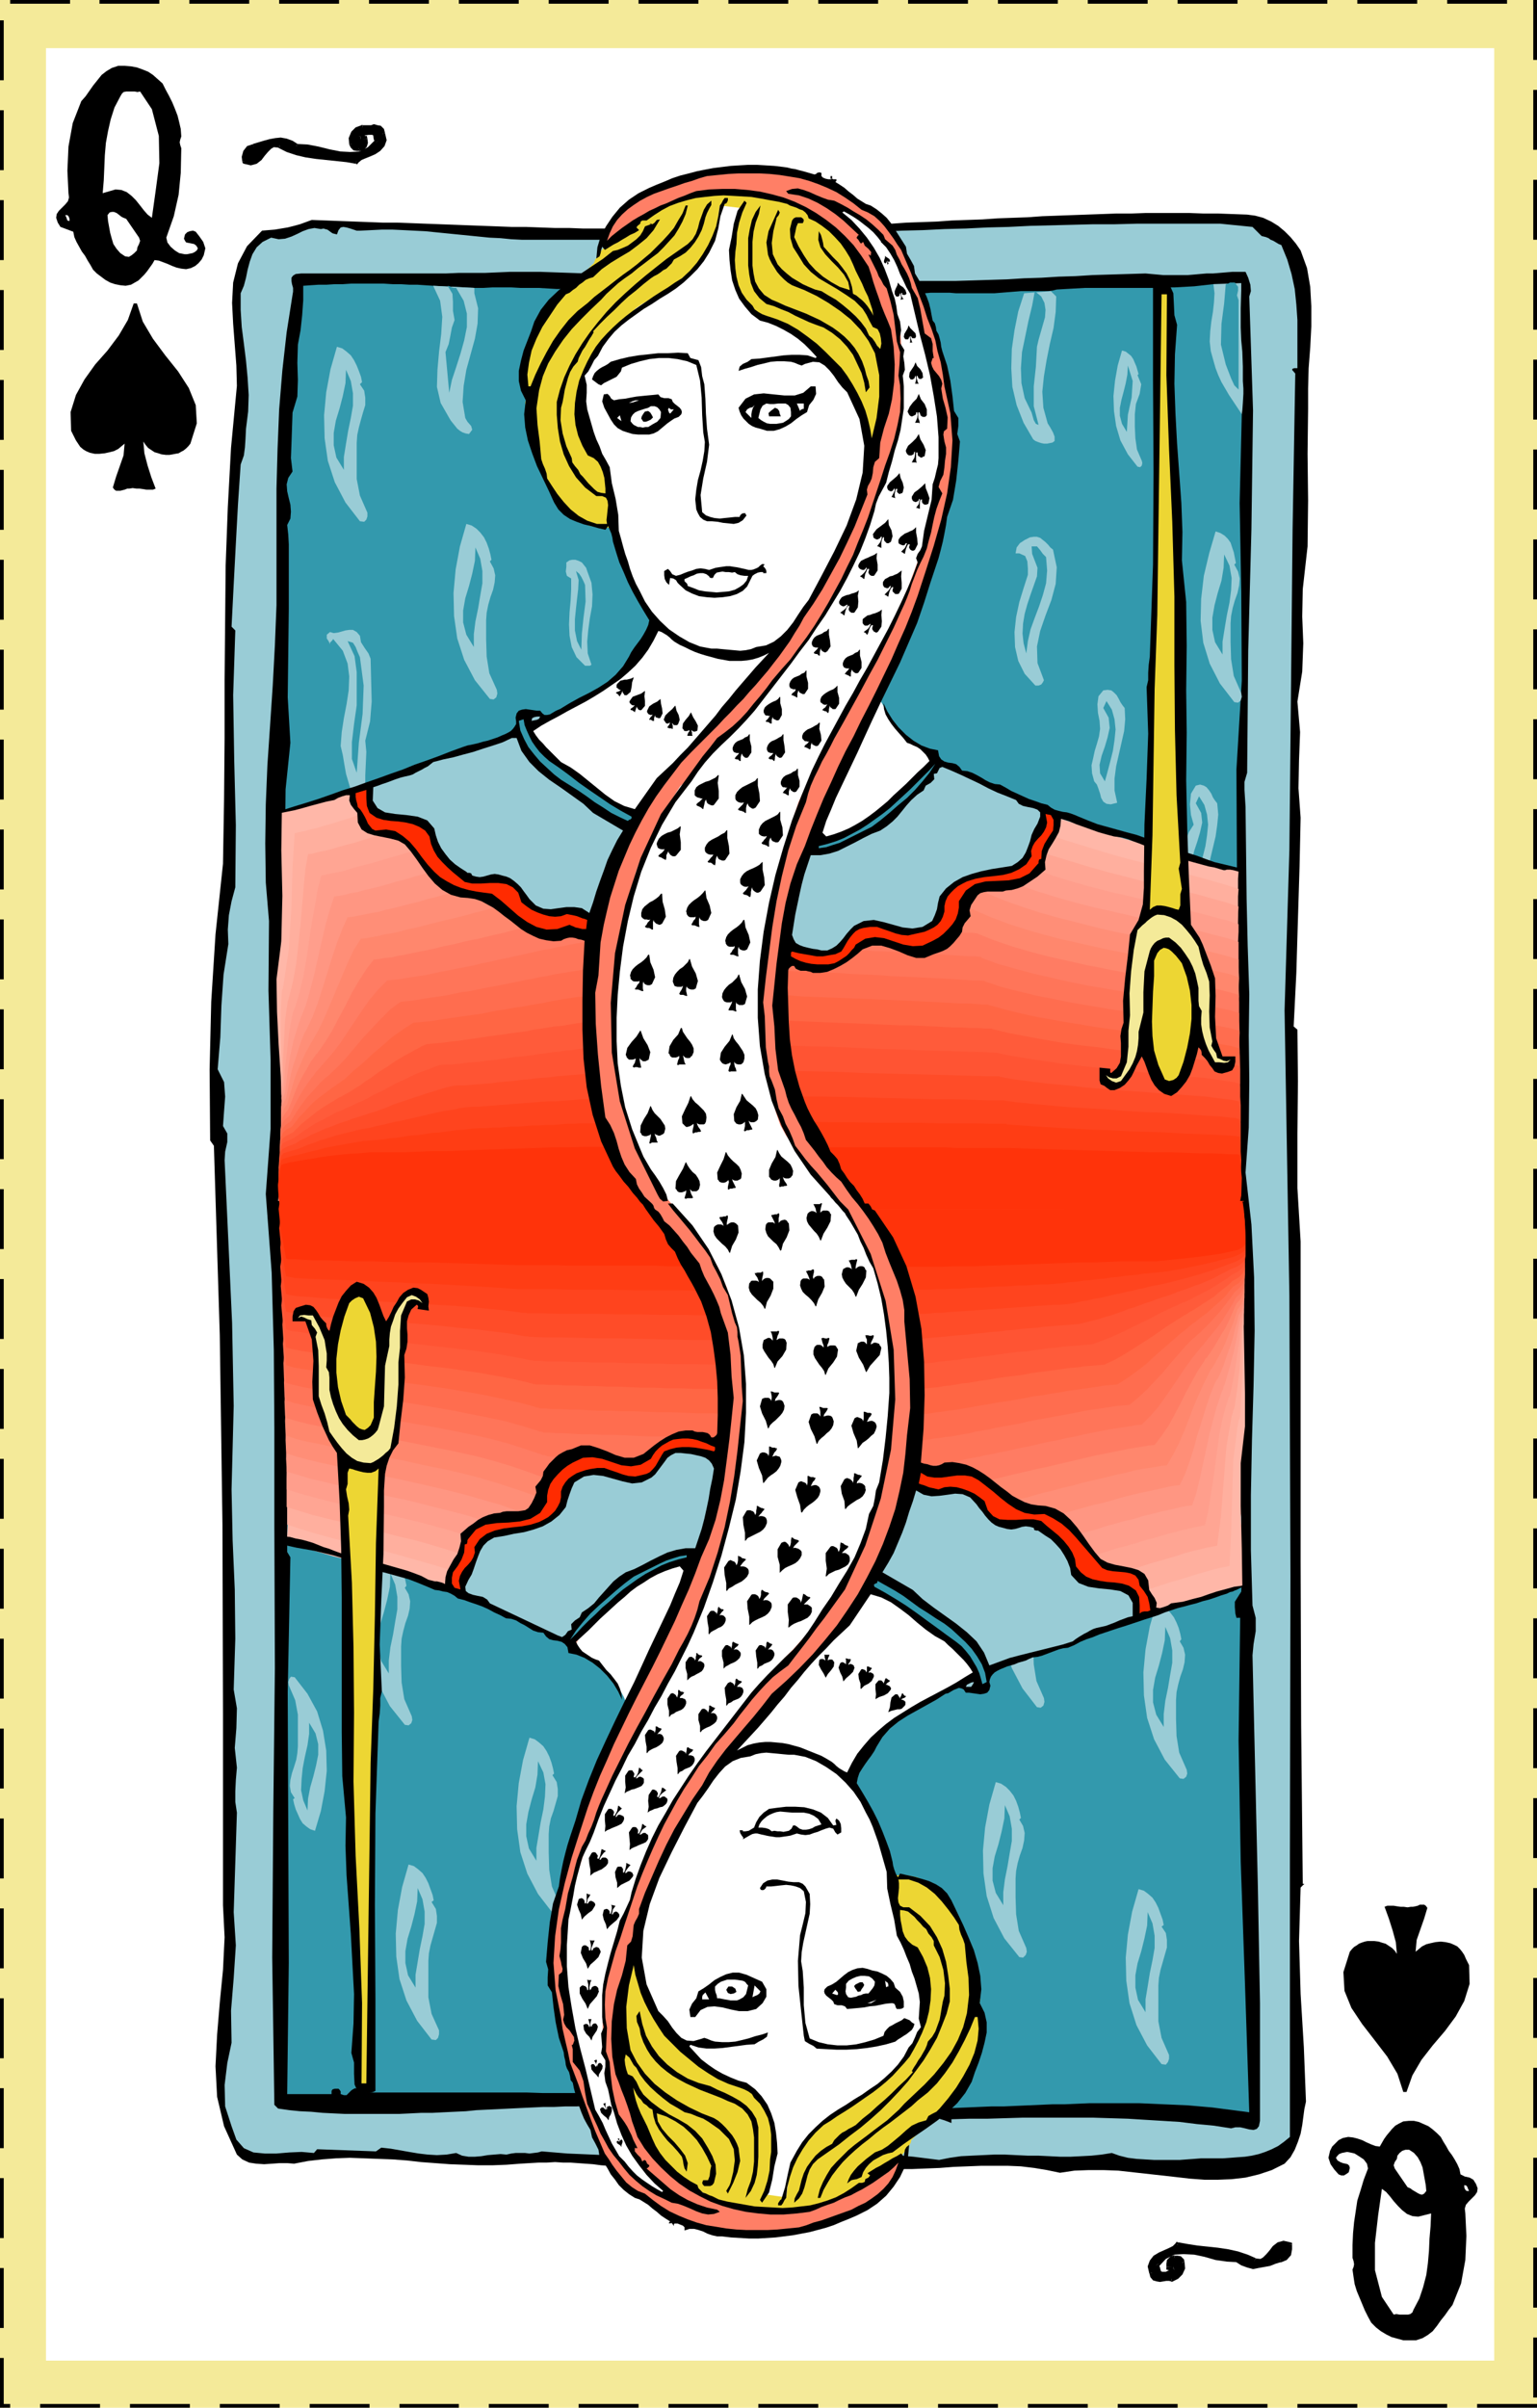 <svg xmlns="http://www.w3.org/2000/svg" fill-rule="evenodd" height="4.499in" preserveAspectRatio="none" stroke-linecap="round" viewBox="0 0 2874 4499" width="2.874in"><style>.brush0{fill:#fff}.pen1{stroke:none}.brush2{fill:#f4ea99}.brush3{fill:#000}.brush4{fill:#99ccd6}.brush5{fill:#3399ad}.brush6{fill:#ffb7a8}.brush7{fill:#ffaf9e}.brush8{fill:#ffa593}.brush9{fill:#ff9e8c}.brush10{fill:#ff9682}.brush11{fill:#ff8e77}.brush12{fill:#ff876d}.brush13{fill:#ff7c63}.brush14{fill:#ff7559}.brush15{fill:#ff6d4f}.brush16{fill:#f64}.brush17{fill:#ff5b3a}.brush18{fill:#ff5433}.brush19{fill:#ff4c28}.brush20{fill:#ff441e}.brush21{fill:#ff3d14}.brush22{fill:#ff330a}.brush23{fill:#edd633}.brush25{fill:#ff2b00}</style><path class="pen1 brush2" d="M2874 4499H0V0h2874v4499z"/><path class="pen1 brush3" fill-rule="nonzero" d="M2762 4506v-14h112v14zm-168 0v-14h112v14zm-168 0v-14h112v14zm-168 0v-14h112v14zm-168 0v-14h112v14zm-168 0v-14h112v14zm-168 0v-14h112v14zm-168 0v-14h112v14zm-168 0v-14h112v14zm-168 0v-14h112v14zm-168 0v-14h112v14zm-168 0v-14h112v14zm-167 0v-14h111v14zm-168 0v-14h112v14zm-168 0v-14h112v14zm-168 0v-14h112v14zm-168 0v-14h112v14zm-82-7 7 7h19v-14H0l7 7H-7v7h7z"/><path class="pen1 brush3" fill-rule="nonzero" d="M-7 4406H7v93H-7zm0-168H7v112H-7zm0-168H7v112H-7zm0-168H7v112H-7zm0-168H7v112H-7zm0-168H7v112H-7zm0-168H7v112H-7zm0-168H7v112H-7zm0-168H7v112H-7zm0-168H7v112H-7zm0-168H7v112H-7zm0-168H7v112H-7zm0-168H7v112H-7zm0-168H7v112H-7zm0-168H7v112H-7zm0-168H7v112H-7zm0-168H7v112H-7zm0-168H7v112H-7zm0-168H7v112H-7zm0-168H7v112H-7zm0-168H7v112H-7zm0-168H7v112H-7zm0-168H7v112H-7zm0-168H7v112H-7zm0-168H7v112H-7zm0-168H7v112H-7zm0-168H7v112H-7zM131-7V7H19V-7zm167 0V7H186V-7zm168 0V7H354V-7zm168 0V7H522V-7zm168 0V7H690V-7zm168 0V7H858V-7zm168 0V7h-112V-7zm168 0V7h-112V-7zm168 0V7h-112V-7zm168 0V7h-112V-7zm168 0V7h-112V-7zm168 0V7h-112V-7zm168 0V7h-112V-7zm168 0V7h-112V-7zm168 0V7h-112V-7zm168 0V7h-112V-7zm168 0V7h-112V-7zm63 119h-14V0h14zm0 168h-14V168h14zm0 168h-14V336h14zm0 168h-14V504h14zm0 168h-14V672h14zm0 168h-14V840h14zm0 168h-14v-112h14zm0 168h-14v-112h14zm0 168h-14v-112h14zm0 168h-14v-112h14zm0 168h-14v-112h14zm0 168h-14v-112h14zm0 168h-14v-112h14zm0 168h-14v-112h14zm0 168h-14v-112h14zm0 168h-14v-112h14zm0 168h-14v-112h14zm0 168h-14v-112h14zm0 168h-14v-112h14zm0 168h-14v-112h14zm0 168h-14v-112h14zm0 168h-14v-112h14zm0 168h-14v-112h14zm0 168h-14v-112h14zm0 168h-14v-112h14zm0 168h-14v-112h14zm0 168h-14v-112h14z"/><path class="pen1 brush0" d="M2794 4411H86V90h2708v4321z"/><path class="pen1 brush3" d="m304 156 6 12 6 11 6 12 5 12 5 13 3 12 3 13 1 14-2 6-1 5 1 5 2 6-1 46-4 41-9 40-14 40 2 9 6 8 8 7 8 5 5 1 5 1h5l5-1 5-1 4-2 4-3 2-4-3-5-4-3-5-1-5-1-5-1-2-3-2-4 2-8 4-4 5-2 6-1 5 2 7 9 7 10 4 12-3 13-4 8-6 7-6 5-8 4-9 2-9-1-9-2-8-3-9-4-8-3-8-3-8-1-4 7-5 7-5 7-5 6-5 5-6 6-7 4-7 4-10 2-10-1-10-2-9-3-9-5-8-6-8-6-7-7-5-9-5-8-5-9-6-8-5-9-5-9-4-9-2-10-8-3-8-3-8-3-5-8-3-9 1-7 4-6 6-6 6-6 5-6 2-7-1-8-2-42 2-45 8-44 16-41 8-9 7-10 7-10 8-10 8-10 9-7 10-6 12-4h12l12 1 11 2 11 4 10 4 9 6 9 8 9 8z"/><path class="pen1 brush3" d="m298 174 13 30 9 32 5 33 2 34-2 35-4 34-7 32-10 31-3-5-4-5-3-5-5-4 11-11 4-15v-16l2-16 4-25 3-24v-24l-4-23-2-25-4-24-8-22-15-20-4-5-5-4-5-3-6-2-6-1h-6l-6 1-6 1-10 3-8 6-6 7-5 8-4 10-4 9-3 10-4 9-8 50-6 52v52l12 48 1 13 3 14 5 14 8 12 4 5 5 4 5 3 5 3 5 2 5 1 6 1 5-1 7-6 7-5 7-6 3-8h4l2 2 2 3 3 2-4 6-4 7-4 7-5 7-5 6-6 6-6 4-8 3h-9l-9-1-8-2-8-4-8-4-6-6-6-7-5-7-19-26-13-29-7-30-4-31v-32l1-33 3-32 2-33 3-8 4-8 2-8 3-7 4-8 4-7 4-7 6-6 3-5 4-6 4-6 4-6 5-5 5-5 5-5 6-4 4-2 4-2 5-1h10l5 1 5 1 4 1 7 3 7 2 7 3 7 3 7 4 6 5 5 6 5 7z"/><path class="pen1 brush0" d="m284 204 13 50 1 51-7 52-7 50-8-6-7-8-7-9-8-10-8-8-9-7-10-4-11-1-24 7 2-24 1-23 1-24 2-23 4-22 5-22 7-22 11-21 3-5 3-3 5-1h16l5 1 5-1 22 33z"/><path class="pen1 brush3" d="m278 416 7 12 7 12 8 13 9 11 11 11 12 7 13 4h16l7-6 5-7 2-8-3-8-4-6-8-2-6-3 1-8h6l5 10 5 9 4 10v12l-5 4-5 4-6 2-6 1h-25l-23-7-17-15-13-19-12-20-11-19-15-15-18-9-25 1v-5l1-6 4-5 6-2 13-3 11 2 9 5 9 7 8 10 7 9 8 9 8 8z"/><path class="pen1 brush0" d="m260 444 2 6-2 6-3 6-1 6-5 5-5 4-5 3-7-1-9-6-7-8-6-9-3-10-3-11-2-11-2-11-1-11 4-5 4-1h4l5 2 4 3 5 4 4 2 5 2 24 35zm-130-35v4l-4-1-1-3-1-3-2-4h4l2 2 1 2 1 3z"/><path class="pen1 brush3" d="m715 250 2 12-3 9-6 7-8 5-9 4-10 4-8 4-7 6-18-3-19-2-19-2-19-2-19-3-17-4-17-6-15-8-11-1-8 4-7 6-6 8-6 7-7 6-9 2-11-2-1-8 3-9 5-7 9-3 10-3 10-3 11-3 10-2h10l10 1 10 4 10 6 20 1 20 4 20 5 21 4 19 2 19-2 17-9 16-16-3-4-1-6-2-4-5-2h-7l-7 1-6 3-5 4v2l1 1 1 1 1 1h8l1 7-2 5-3 4-7 1h-4l-4-1-3-3-2-4-1-11 4-9 7-6 9-4 5 1 6-1h6l5-1 6 1 4 1 4 4 2 6z"/><path class="pen1 brush3" fill-rule="nonzero" d="m665 306 5-2 6-5 7-3 10-4 9-4 9-6 8-9 4-11-3-13-10 2 1 11-2 7-4 5-7 4-9 4-10 4-9 5-8 7 5-2-2 10 3 1 2-3z"/><path class="pen1 brush3" fill-rule="nonzero" d="M522 276h-2l16 8 18 6 17 4 20 3 19 2 19 2 19 2 17 3 2-10-19-3-19-2-19-2-19-2-18-3-17-4-16-6-14-8h-2 2-2z"/><path class="pen1 brush3" fill-rule="nonzero" d="m453 302 3 4 13 3 11-3 9-7 6-8 6-7 6-6 5-3 10 1 2-10-12-1-11 5-8 6-6 9-6 6-5 5-7 1-9-1 3 4-10 2 1 3 2 1z"/><path class="pen1 brush3" fill-rule="nonzero" d="M473 269h1l-12 4-7 9-3 11 1 9 10-2-1-7 3-7 3-5 6-2h1-1 1z"/><path class="pen1 brush3" fill-rule="nonzero" d="m555 269 3 1-11-7-11-4-11-2-10 1-11 2-11 3-10 3-10 3 2 10 10-3 10-3 11-3 9-2 10 1h9l9 4 9 5 3 1-3-1 2 2 1-1z"/><path class="pen1 brush3" fill-rule="nonzero" d="M703 267v-7l-15 15-15 8-18 1-19-1-20-4-20-5-21-4-20-1v10l20 1 19 4 20 5 22 4 19 3 20-3 19-10 17-17v-7 7l3-3-3-4z"/><path class="pen1 brush3" fill-rule="nonzero" d="m696 252 2 1v1l1 7 4 6 8-8-2-2-1-5-4-7-8-3zm-19 3-2 4 4-3 4-3 6-1h7v-10h-7l-8 1-8 3-6 5-2 4 2-4-2 2v2z"/><path class="pen1 brush3" fill-rule="nonzero" d="m674 254 4 2-1-1-1-1v2l1-1h-12l1 3 2 4 1 1 1 1 4 2-4-2 2 1 2 1z"/><path class="pen1 brush3" fill-rule="nonzero" d="m687 259-5-5h-8v12h8l-5-5 10-2-1-5h-4z"/><path class="pen1 brush3" fill-rule="nonzero" d="m672 282-1 1 9-2 6-7 2-7-1-8-10 2 1 6-2 3v1h-5l-1 1 1-1-1 1z"/><path class="pen1 brush3" fill-rule="nonzero" d="m653 270 3 6 5 5 6 1h5l-2-10h-3l-2-1-1-1-1-2z"/><path class="pen1 brush3" fill-rule="nonzero" d="M678 234h-2l-11 4-8 8-5 12 1 12 10-2-1-10 3-6 6-4 7-4h-2l2-10-1-1-1 1z"/><path class="pen1 brush3" fill-rule="nonzero" d="m720 249-2-8-6-6-6-1-7-2-5 2h-16l-2 10 6 2 6-2h16l2 1 2 2 2 4z"/><path class="pen1 brush3" d="m2332 401 15 2 15 4 15 7 13 8 12 10 11 11 10 12 9 13 12 33 6 35 2 36v38l-2 39-3 39-1 38v38l-1 84 1 87-1 86-9 80-1 51 2 50-2 53-9 56 5 57-2 53-1 52 4 55-2 92-3 97-3 101-5 100 7 6 1 96-1 99v101l6 100v599l1 305 3 296h6-3l-2 2-2 2-3 3-3 100 3 99 6 99 4 102-3 14-2 15-2 15-3 16-5 15-6 15-8 14-11 12-24 12-24 8-25 6-26 3-25 1h-26l-27-2-26-3-27-3-27-3-27-3-27-3-28-1h-27l-27 1-27 4-24-5-24-4-25-3-24-1h-51l-25 1-26 1-26 2-25 1-26 1h-26l-25-1-26-2-25-3-25-4h-157l-22 1h-23l-22 1-23 1-23 1-23 1-23 2-23 1-23 2-17-1-16-1-16-1-15-2-15-1-14-1-15-2-14-1-14-1-14-1h-14l-15-1-16 1h-15l-17 1-17 1-26 2-26 1h-27l-26-1-27-1-27-2-27-2-26-3-27-2-27-1-26-1-27-1-26 1-26 2-26 3-26 5-13-1h-14l-14 1-15 1-15-1-13-2-13-6-10-9-24-53-13-55-3-57 3-59 5-60 6-61 3-61-3-60v-356l-1-355-5-354-11-354-7-10-1-133 3-126 8-126 14-132 2-120 1-115v-109l1-108 1-106 4-108 6-111 11-116-1-38-3-39-3-39-2-39 2-38 9-36 17-32 28-29 12-1 12-1 12-2 12-2 12-3 11-3 11-4 11-4 27 1 26 1 27 1 27 1 26 1h27l27 1 26 1 27 1 27 1 26 1 27 1 27 1 26 1h27l27 1 27 1h27l26 1h54l27 1h107l27-1h27l27-1h27l27-1 27-1h28l29-1h28l29-1 28-1 28-1 29-1 28-1 28-2 29-1 28-1 28-2 28-1 29-1 28-2 28-1 28-1 28-2 28-1 27-1 28-1 28-1 27-1h28l27-1h82l27 1h27l27 1 27 1z"/><path class="pen1 brush4" d="m2342 424 17 17 4 1 4 1 5 2 4 3 5 2 5 3 5 3 5 2 11 27 8 27 6 28 3 29 2 29v90h-6l-3 1-1 2 6 7-5 291-3 298-3 301-9 300 9 533 2 524-1 522v526l-11 9-11 8-12 6-12 5-12 4-13 3-13 2-14 1-13 1-14 1h-41l-13 1-14 1-13 1h-48l-17-1-16-1-16-2-16-4-14-5-19 3-19 2-19 1-20 1h-20l-20-1-21-1h-20l-21-1-21-1h-20l-21 1-21 1-20 1-21 3-20 4-24-3-24-3-23-2-24-2-23-2-23-1-23-1-24-1h-114l-23 1h-23l-23 1-23 1-22 1h-23l-23 1h-23l-23 1h-116l-24-1-23-1-24-1-24-2-24-2-7 2-8 1-8 1-8-1h-18l-8 1-9 2-11-1-12 1-12 1-12 2-12 1h-12l-12-2-11-5-18 3-18 1-17-1-17-2-18-3-17-3-17-3-18-2-10 7-110-4-6 7-23-2-23 1-24 2h-22l-21-2-18-8-14-16-9-25-12-37-1-40 5-41 8-38-1-60 5-61 4-61-4-62 6-186-3-20v-20l1-21 2-23-4-37 3-37 1-37-6-35 3-95-1-92-4-92-2-95 4-156-3-155-7-153-7-151 1-16 4-18v-16l-8-14 2-28 2-27-2-27-12-24 5-60 2-59 4-58 9-57-1-27 2-27 5-26 7-26 1-116-3-120-2-123 4-121-7-7 4-79 4-76 4-74 5-74 6-17 2-15 1-15 1-20 4-32 1-31-2-32-3-32-4-32-4-31-2-32v-31l6-14 4-15 3-15 4-15 5-14 8-13 11-10 16-8 14 3 12-1 12-4 11-5 10-5 11-4 11-2 12 2 5-1 3 1 4 1 3 2 4 3 3 2 4 1 4 1 3-8 4-5 5-1 6 1 7 2 6 2 6 2h6l21-1 20-1h20l21 1 20 1 20 1 20 2 20 2 20 2 20 2 20 2 20 2 21 1 20 2 20 1h184l41-1h40l41-1 41-1 40-1 41-2 40-1 41-2 40-1 40-2 41-1 40-2 40-2 40-1 40-2 40-1 40-2 40-1 40-2 40-1 40-1 39-1h40l40-1h157l60 6z"/><path class="pen1 brush3" d="M1420 521h182l4-5h4l4 2 5 3 34 2 34 1 34 1h65l33-1 32-1 32-1 32-2 32-1 32-2 32-1 32-2 33-1 33-1 33-1 11 1 11 1 11 1h46l12-1 11-1 12-1h12l12-1 12-1 12-1h25l5 11 4 13 1 12-3 10 7 213-3 222-6 227-2 228-5 17v15l1 16 1 16 1 86 1 86 2 87 3 91-1 77 1 85-1 87-6 84 11 97 5 99 1 100-2 102-3 102-2 103v103l3 103 6 23v25l-4 24-2 21 5 215 5 217 4 218v220l-2 10-4 5-6 2-8-1-8-2-9-2h-9l-8 2-32-5-32-3-32-4-32-2-33-2-32-2-33-1-32-1h-132l-33 1-33 1h-34l-33 1v7l-13-5-13-4-14-3-14-2-14-2-15-2-14-1-15-1h-29l-15-1h-29l-14-1-14-1-14-1h-34l-18-1-18-1-18-1-18-1-18-1-18-1h-55l-17 1-18 1-17 2-17 3-16 3-7-4-7-3-7-3-8-2-8-1-7-1-8 1-8 3-13 13-14-13-21-1h-21l-21-1h-21l-21 1h-21l-21 1h-20l-21 1-21 1-21 1-20 1-21 1-21 1-20 2-21 1-21 1-20 1h-21l-20 1-21 1H644l-21-1-20-1-21-2-21-1-20-2-21-3-7-7-4-275 2-272 3-269-1-267v-181l-1-146-4-145-11-147 9-122v-128l-4-130 1-130-6-72-1-73 1-73 3-73 5-74 5-75 4-75 3-75V913l2-74 3-74 6-73 8-71 11-70 1-6v-7l-2-7-1-6v-6l3-4 5-3 10-1h270l24-1h49l24-1 23-1h58l28 1 29 1 29 1 29 1 29 1 29 1 29 2 29 1 29 1 29 1 30 1 30 1h60z"/><path class="pen1 brush5" d="M1207 551h225l25 1h25l25 1 25 1 24 1 25 1 25 2 66-4 11-2 11-2 12-1 11-1h12l11-1h36l12 1h71l50-4h51l8-1 8-2 17-1 18-1 18-1h131l18-1h19l18-1 18-1 18-2 18-2h49v92l2 22 1 24 1 44v61l-4 166 3 166 1 166-10 166 4 790 3 141 1 146-1 145-3 137h-3l-3 1-1 3v8l2 5 4 5 4 4 2 12v12l-3 11-4 12-4 11-2 11v12l4 13 7-7v20l3 22-1 22-12 19v10l1 12 2 8h7l-3 230 4 226 8 229 8 239-23-3-23-3-23-3-23-2-23-2-23-1-23-1-22-1-23-1h-92l-23 1-23 1h-23l-23 1-23 1-23 1-23 1h-23l-24 1-23 1-24 1h-47l-24 1h-23l-24-1h-25l-24-1-24-1v-10l-22-1-21-1-21-2-21-1-21-2-21-1-20-2-21-1-20-1-21-2h-21l-21-1h-65l-23 1 1-4-2-4-4-2h-12l-4 1-2 3 7 6-12 3-11-1-10-3-10-5-9-3-9-2-8 3-8 8-28-1h-29l-29-1h-60l-30-1H673v-4l-2-1-1-2-6-1-4 2-3 2-3 3-3 3-3 3h-5l-6-2v-5l-2-3-2-2h-7l-4 1-2 3v6h-83l3-245-1-252-1-255 5-251-6-10v-172l-2-163-3-160-5-162 1 1 1 2 2 1h2l3-4 1-6v-9l-4-4v-193l-3-67-2-32-2-17-2-23-3-53 6-91 6-86v-93l1-94 9-87-5-85 1-82 1-83v-121l-1-18-2-18 6-12 1-13-1-13-3-12-3-13-1-13 3-12 8-12-3-25 1-27 1-29 1-29 9-30 1-31-1-32 1-34 5-27 3-28 2-28v-27l14-1 15-1h15l15-1h15l15-1h62l16 1h15l16 1h15l15 1 15 1 77 4h17l17-1h35l17 1h34l17 1 17 1h17l17 1 17 1 16 2 17 1 16 1 16 2 50 3z"/><path class="pen1 brush4" d="m1915 548-11 34-7 35-5 35-1 36 2 35 8 34 13 33 18 31 4 3 5 2 6 2 5 1h6l5-1 5-1 4-3v-8l-3-8-5-9-5-8-8-29-2-30 3-29 5-30 6-30 7-30 4-30 1-29-10-10-50 4zm410 178-1-14v-27l-1-28-2-21-1-24v-36l1-33v-14l-52 2 2 17-1 17-2 18-3 18-2 18-1 19 2 18 5 18 4 14 5 13 6 13 7 12 7 12 8 12 8 12 8 12 1-7 1-14 1-17v-10z"/><path class="pen1 brush5" d="m1939 648-2 37-4 37v37l9 35-5-2-4-7-2-7-2-7-13-27-6-28-1-28 2-30 6-29 6-29 7-29 5-27 12 10 6 12 2 13-1 14-4 14-4 14-4 14-3 13z"/><path class="pen1 brush4" d="m677 714-4 4 8 12 2 13v14l-4 13-4 14-4 15-3 14-1 15v67l6 31 14 32v7l-2 6-4 4-8-1-27-35-20-38-13-40-6-42-1-43 4-43 8-43 12-42 10 3 8 6 8 7 6 9 5 10 4 10 4 11 2 10z"/><path class="pen1 brush5" d="m643 878-14-23-5-23v-23l4-23 7-23 6-23 5-24 1-25 9 21 4 23v23l-4 23-5 24-4 24-4 25v24z"/><path class="pen1 brush4" d="m2311 1052-3 3 7 13 3 13-1 13-3 14-5 14-4 14-3 15-1 14v35l1 32 5 31 14 32 1 7-2 7-5 4-7-1-27-35-19-37-12-39-5-41 1-41 5-43 10-42 12-41 9 3 8 5 6 6 5 7 3 9 3 9 2 10 2 10z"/><path class="pen1 brush5" d="m2286 1223-14-23-5-23v-23l4-23 6-23 7-23 4-24 1-25 10 21 4 23-1 23-3 23-5 24-4 24-4 25v24z"/><path class="pen1 brush4" d="m693 1231 1 41 1 39-3 37-9 36 2 21-1 22-1 22v25l9 10 3 12 3 12 9 10-3 2-5 1h-9l-14-12-11-14-8-15-5-17-5-17-3-17-3-18-4-17 2-26 4-26 5-26 4-26 1-26-3-24-9-24-18-22-2 3-2 2-2 2v3l-2-5-4-6v-7l6-5 7 2 8-1 7-2 7-2 7-1h7l7 4 6 7 2 12 7 11 7 10 4 10z"/><path class="pen1 brush5" d="m673 1228 7 53-2 53-7 54-4 56-9-26v-31l4-34 5-35v-62l-4-30-13-28 10 3 5 8 4 10 4 9z"/><path class="pen1 brush4" d="m2276 1501 2 21-2 20-3 21-5 21-5 21-5 21-2 22v23l13 20-8 2-7-1-6-2-5-4-4-5-4-5-3-6-3-6-4-14-4-15-3-16-2-16-1-16 2-16 6-16 9-14-5-18-2-20 2-20 9-15 8-2 7 2 5 3 5 6 4 6 3 7 4 6 4 5z"/><path class="pen1 brush5" d="m2239 1638-9-15-1-17 4-16 6-18 5-17 4-18-2-18-10-18 6-13 10 16 5 18 2 19-2 20-3 20-5 20-5 19-5 18z"/><path class="pen1 brush4" d="m1277 2897-4 3 8 12 2 13v14l-4 14-4 14-4 14-3 15-1 14v67l6 31 14 32v7l-2 6-4 5-8-1-27-35-20-38-13-41-6-42-1-43 4-43 8-43 12-42 10 3 8 6 8 7 6 9 5 10 4 11 4 11 2 10zm665 33-3 3 7 13 3 13-1 13-3 14-5 14-4 14-3 15-1 14v35l1 32 5 31 14 32 1 7-2 7-5 4-7-1-27-35-20-38-13-40-6-43-1-43 4-43 8-43 12-42 10 3 8 6 8 7 6 9 5 10 4 11 3 11 2 10z"/><path class="pen1 brush5" d="m1243 3060-14-23-5-23v-23l4-22 7-23 6-24 5-24 1-25 9 21 4 23v23l-4 23-5 24-4 25-4 24v24z"/><path class="pen1 brush4" d="m760 2963-3 4 7 12 3 13-1 14-3 13-5 14-4 15-3 14-1 15v35l1 32 5 31 14 32 1 7-2 6-5 4-7-1-28-35-20-38-13-40-6-42-1-43 4-43 8-43 12-42 10 3 9 6 7 7 7 9 5 10 4 10 3 11 2 10z"/><path class="pen1 brush5" d="m1909 3093-14-23-6-23v-22l5-23 6-23 6-23 5-24 1-25 9 21 4 22v23l-3 24-5 24-4 24-4 24v24zm-1182 34-14-23-6-23v-23l4-23 7-23 6-23 5-24 1-25 9 21 4 23v23l-4 23-4 24-5 24-3 25v24z"/><path class="pen1 brush4" d="m2209 3063-3 4 7 12 3 13-1 14-3 13-5 14-4 15-3 14-1 15v35l1 32 5 31 14 32 1 7-2 6-5 4-7-1-28-35-20-38-13-40-6-42-1-43 4-43 8-43 12-42 10 3 9 6 7 7 7 9 5 10 4 10 3 11 2 10z"/><path class="pen1 brush5" d="m2176 3227-14-23-6-23v-23l4-23 7-23 6-23 5-24 1-25 9 21 4 23v23l-4 23-4 24-5 24-3 25v24z"/><path class="pen1 brush4" d="m1036 3314-3 3 8 13 2 13v13l-4 14-4 14-5 14-3 15-1 14v35l1 32 5 31 14 32 1 7-2 7-4 4-8-1-27-35-20-38-13-40-6-43-1-43 4-43 8-43 12-42 10 3 8 6 8 7 6 9 5 10 4 11 3 11 2 10z"/><path class="pen1 brush5" d="m1003 3477-14-23-5-23v-22l4-23 6-23 7-23 4-24 1-25 10 21 4 22-1 23-3 24-5 24-4 24-4 24v24z"/><path class="pen1 brush4" d="m1909 3397-3 3 7 12 3 13-1 14-3 14-5 14-4 14-3 15-1 14v35l1 32 5 31 14 32 1 7-2 6-5 5-7-1-28-35-20-38-13-41-6-42-1-43 4-43 8-43 12-42 10 3 9 6 7 7 7 9 5 10 4 11 3 11 2 10z"/><path class="pen1 brush5" d="m1876 3560-14-23-6-23v-23l4-22 7-23 6-24 5-24 1-25 9 21 4 23v23l-4 23-4 24-5 25-3 24v24z"/><path class="pen1 brush4" d="m811 3551-4 3 8 13 2 13v13l-4 14-4 14-4 14-3 15-1 14v68l6 31 14 31v7l-2 7-4 4-8-1-27-35-20-38-13-40-6-42-1-43 4-44 8-43 12-42 10 3 8 6 8 7 6 9 5 10 4 11 4 11 2 10z"/><path class="pen1 brush5" d="m777 3714-14-23-5-23v-22l4-23 7-23 6-23 5-24 1-25 9 21 4 23v23l-4 23-5 24-4 24-4 24v24z"/><path class="pen1 brush4" d="m2176 3597-4 3 8 12 2 13v14l-4 14-4 14-4 14-3 15-1 14v67l6 31 14 32v7l-2 6-4 5-8-1-27-35-20-38-13-41-6-42-1-43 4-43 8-43 12-42 10 3 8 6 8 7 6 9 5 10 4 11 4 11 2 10zm-866 42-3 3 8 13 2 13v13l-4 14-4 14-5 14-3 15-1 14v35l1 32 5 31 14 32 1 7-2 7-4 4-8-1-27-35-20-38-13-41-6-42-1-43 4-43 8-43 12-42 10 3 8 6 8 7 6 9 5 10 4 11 3 11 2 10z"/><path class="pen1 brush5" d="m2142 3760-14-23-5-23v-23l4-22 7-23 6-24 5-24 1-25 9 21 4 23v23l-4 23-5 24-4 25-4 24v24zm-892 17-14-23-6-23v-23l5-23 6-23 6-23 5-24 1-25 9 21 4 23v23l-3 23-5 24-4 24-4 25v24zm27 25-14-23-5-23v-22l4-23 6-23 7-23 4-25 1-25 10 21 4 23-1 23-3 23-5 24-4 25-4 24v24z"/><path class="pen1 brush4" d="m1782 3737-6 21-7 23-5 24-4 23-1 24 2 24 5 23 10 21-4 4-4 2-4 1h-5l-10-15-10-15-9-16-8-16-5-17-3-17 1-19 4-19 4-17 4-18 3-19 2-19 1-19-3-17-5-15-9-12-1-9 4-6 6-3 7-2 15 7 11 10 8 11 5 14 4 14 2 15 2 15 3 14z"/><path class="pen1 brush5" d="m1742 3840-3-22 1-29 4-32 2-30 3-50 12 20 4 19v20l-4 21-7 20-6 21-5 21-1 21z"/><path class="pen1 brush4" d="M1742 3853h4v17h-4v-17z"/><path class="pen1 brush0" d="m2402 4036-10 7 10-7z"/><path class="pen1 brush5" d="M2316 561v167l-8-8-6-13-5-13-5-13-9-37 1-39 5-38 3-36 4-1 4-2h9l6 8v7l-2 9 3 9z"/><path class="pen1 brush4" d="m2103 1323 1 21-2 22-5 22-5 22-5 22-3 23v22l5 23-12 3-8-1-6-4-4-7-2-8-3-9-3-8-5-6-4-15-1-15 3-13 3-14 4-13 4-14 2-14-1-15-3-15-1-16 2-15 9-11 8-1 7 1 5 4 5 5 4 7 3 6 4 6 4 5z"/><path class="pen1 brush5" d="m2066 1460-9-15-1-16 4-17 6-17 5-17 4-18-2-19-10-18 6-13 10 16 5 18 2 19-2 20-3 20-5 20-5 19-5 18z"/><path class="pen1 brush4" d="m1969 1027 7 33-2 31-8 30-11 29-10 29-6 29 1 31 12 32-2 4-3 4-5 2h-6l-20-22-12-24-6-26-1-28 3-28 6-28 8-26 8-25v-12l-1-13-4-10-11-5h-7l2-11 6-8 9-6 10-5 7-1h6l6 2 5 4 5 4 5 5 4 5 5 4z"/><path class="pen1 brush5" d="m1956 1041 2 25-2 24-6 22-7 21-8 21-8 22-5 22-3 23-5-19-2-18 1-19 3-18 5-18 6-18 6-17 6-17 1-16-5-13-5-13-1-14h10l6 7 5 7 6 6z"/><path class="pen1 brush4" d="m1098 1067 8 22 2 22-1 22-4 22-3 22-2 22 1 22 7 21-3 2h-9l-16-16-9-19-4-21-1-21 1-23 2-22 1-21v-20l-8-5-2-8 1-9v-8l6-4 5-1h6l6 2 6 3 4 5 4 5 2 6z"/><path class="pen1 brush5" d="m1094 1093 1 31-4 31-3 29-1 30-8-16-4-20v-21l2-20 2-18 2-17 1-18-5-17 6 5 4 6 4 8 3 7z"/><path class="pen1 brush4" d="m810 534 13 28 4 30-2 32-4 33-3 34-1 32 7 30 16 28 3 5 4 5 4 5 4 5 5 4 5 3 6 2 6 1 6-8-2-7-7-8-4-7-5-30 2-30 5-30 8-29 8-29 5-28 1-29-7-28v-10l-77-4z"/><path class="pen1 brush5" d="m853 538 14 24 6 24v25l-5 25-7 25-8 25-8 24-5 24-7-76 6-15 3-15 3-16 5-14-3-17v-17l-1-15-9-15 4 1 4 2 4 1h4z"/><path class="pen1 brush4" d="m1159 551-2 22-3 22-3 23-1 22 1 22 5 21 10 20 16 18h10l-1-27 3-26 8-25 13-25-2-16 2-16v-16l-6-15-50-4zm437 9v71l2 24 5 23 8 22 13 19 18 17 4-1 3-1 3-2 3-2-10-20-3-21 1-21 5-22 6-22 5-22 3-23v-23l-66 4z"/><path class="pen1 brush5" d="m1104 1507-13-11-14-12-13-12-12-14-11-14-9-16-6-17-4-18 9-4 2 11 4 11 5 11 6 11 7 10 8 10 8 10 10 8 10 7 9 7 10 7 10 7 9 7 10 7 10 7 10 7 10 7 10 7 10 7 10 7 10 6 11 6 10 6 11 5v4l-3 2-3 1-1 4-17-9-17-10-16-10-16-11-16-11-16-11-16-10-16-10z"/><path class="pen1 brush4" d="m919 1046-3 3 7 13 3 13-1 13-3 14-5 14-4 14-3 15-1 14v35l1 33 5 31 14 31 1 7-2 7-5 4-7-1-28-35-20-38-13-40-6-42-1-43 4-44 8-43 12-42 10 3 9 6 7 7 7 9 5 10 4 11 3 11 2 10z"/><path class="pen1 brush5" d="m886 1209-14-23-6-23v-22l4-23 7-23 6-23 5-24 1-25 9 21 4 23v23l-4 23-4 24-5 24-3 24v24z"/><path class="pen1 brush4" d="m2129 699-2 2 7 17-3 18-7 19-2 19v23l1 22 3 21 9 21 1 4-1 5-3 3-5-1-18-23-14-26-8-27-4-28-1-28 3-29 5-28 8-28 7 2 5 4 5 4 4 6 3 7 3 7 2 7 2 7z"/><path class="pen1 brush5" d="m2107 807-9-15-4-15v-15l3-15 4-15 4-16 3-16 1-17 9 29-2 31-7 32-2 32z"/><path class="pen1 brush4" d="m548 3362 3-2-7-11-2-12 1-11 3-13 4-12 4-13 2-12 1-13v-59l-5-27-12-28-1-6 2-6 3-4 7 1 24 31 18 33 11 36 6 37 1 38-4 38-7 37-11 37-9-3-7-5-7-6-5-8-4-9-4-9-3-10-2-9z"/><path class="pen1 brush5" d="m578 3219 12 20 5 20v20l-4 20-5 20-6 21-4 21-1 22-8-19-4-19 1-21 2-20 4-21 5-22 3-21v-21z"/><path class="pen1 brush6" d="m537 2882 27 9 28 8 31 9 32 8 33 9 34 10 36 9 35 11 37 11 36 12 36 13 36 15 35 16 35 17 33 19 32 20 4 1 9 1 12 1 15 2 18 1 22 1 23 2 26 1 29 2 30 1 31 2 33 2 34 1 35 2 35 1 35 2 36 1 35 2 35 1 34 1 33 2 32 1 30 1 29 1h26l24 1 22 1h61l15-4 21-6 25-7 29-10 32-11 34-11 36-13 36-13 37-12 36-13 35-12 32-10 30-10 26-8 21-6 17-4-1-69-2-80v-80l8-69v-59l-1-56-1-54-1-53v-80l-2-55-2-32-1-11-1788-16v34l1 12 2 31 2 42v43l-2 76 2 68 1 71 1 85v124l-1 16-1 17v14z"/><path class="pen1 brush7" d="m537 2849 25 8 26 8 29 8 31 8 32 8 33 8 34 9 35 10 35 10 35 11 36 12 35 13 35 14 33 16 33 17 32 18 3 1 3 2 2 1 3 2 5 1 9 1 12 1 15 1 19 2 20 1 24 2 25 1 28 1 29 2 31 1 32 2 33 1 34 2 34 1 34 2 35 1 34 1 34 2 33 1 33 1 31 1 29 1 28 1 27 1h23l22 1h64l6-1 7-2 9-2 9-2 10-3 10-3 12-4 12-4 13-4 13-4 14-5 15-4 14-5 15-5 16-5 15-5 20-7 20-7 20-6 20-7 20-7 19-6 19-6 18-6 18-5 16-5 16-5 14-4 14-4 12-3 10-2 9-2 3-59 2-68 2-70 8-63 1-5 1-6 2-5 1-5 2-38 2-36 1-36v-35l1-13 1-13v-88l-1-20v-18l-2-38-3-26-3-15-1-5-1723-14h-12l-7-1h-19l-1 5v22l-1 5-1 11v68l-1 41-6 71-3 63-2 66-1 80-1 19v83l-1 16v50z"/><path class="pen1 brush8" d="m536 2816 23 7 26 8 28 7 30 7 32 8 33 8 33 9 35 8 35 10 36 11 35 11 36 12 34 13 34 15 33 16 31 17 3 1 3 2 2 1 3 2 6 1 9 1 12 1 16 1 18 1 20 1 23 2 25 1 27 1 29 2 30 1 31 2 32 1 33 1 33 2 33 1 34 1 33 2 33 1 32 1 32 1 30 1 29 1 28 1h25l24 1 22 1h66l6-1 8-2 8-2 9-2 10-3 11-3 12-3 12-4 12-3 13-4 14-5 14-4 14-5 15-4 15-5 15-5 20-6 19-6 20-7 19-6 20-6 19-6 18-6 18-5 17-5 17-5 15-5 15-4 13-3 12-3 11-2 9-2 7-55 5-63 5-65 10-59 2-5 1-5 2-5 1-5 5-35 4-35 2-33 2-33 2-13 1-12 1-13v-74l-1-20v-17l-3-35-4-25-4-14-2-5-1697-12h-11l-7-1h-20l-1 5v10l-1 10-1 5-3 11-1 26-2 36-3 38-10 67-8 58-5 61-4 75-1 17v78l-1 17v53z"/><path class="pen1 brush9" d="m536 2783 22 7 25 7 27 7 29 7 31 7 33 7 33 8 35 8 35 9 36 10 35 11 35 11 35 12 33 14 33 15 31 16 2 1 3 1 3 2 2 1 6 1 10 1 13 1 15 1 18 1 21 1 22 1 25 2 26 1 28 1 29 2 30 1 31 1 32 2 32 1 33 1 33 1 32 1 32 1 31 2 31 1h30l28 1 27 1 25 1h24l21 1h69l7-1 8-2 8-2 9-2 10-2 11-3 11-3 12-3 13-4 12-4 14-4 13-4 14-4 15-4 14-5 15-4 19-6 19-5 19-6 19-6 19-6 19-5 18-5 18-6 17-4 16-5 15-4 15-4 13-3 13-3 10-2 10-2 6-24 4-27 5-29 4-30 4-30 4-30 6-29 7-26 2-5 1-4 2-5 2-4 7-33 5-33 5-31 3-31 3-12 2-12 1-12v-73l-1-20v-16l-3-33-6-22-6-14-2-4-1672-11h-11l-6-1h-20l-1 4-1 10-2 9-1 4-4 10-3 25-3 34-5 35-8 32-6 29-6 28-6 26-4 28-5 29-3 32-3 37-1 16v28l-1 28v16l-1 17 1 21v36z"/><path class="pen1 brush10" d="m536 2750 21 6 23 7 26 6 29 7 30 6 32 7 34 8 34 7 35 9 36 9 35 9 35 11 35 11 34 13 32 13 31 15 2 1 3 2 3 1 2 2 7 1h10l13 1 15 1 18 1 20 1 22 1 24 1 26 2 27 1 28 1 30 1 30 1 31 1 31 2 32 1 31 1 32 1 31 1 30 1 30 1 29 1h28l26 1 25 1h24l21 1h71l7-1 8-1 9-2 9-2 10-2 11-3 11-2 12-3 12-4 13-3 13-4 13-4 14-3 14-5 14-4 14-4 19-5 18-6 19-5 19-5 18-6 19-5 17-5 18-4 16-5 16-4 16-4 14-3 13-3 12-3 11-2 10-1 8-23 6-25 6-27 6-28 6-28 7-27 7-26 8-24 2-5 2-4 1-5 2-4 9-31 8-30 6-29 5-29 4-11 3-12 1-11v-50l-1-23v-19l-1-15-4-30-6-21-7-12-3-4-1646-10h-10l-7-1h-20l-1 4-2 8-1 9-2 4-6 9-4 23-5 31-7 32-9 30-9 27-9 25-7 24-7 26-6 27-4 29-4 34-1 15-1 26-1 26v15l-1 18 1 22 1 22v15z"/><path class="pen1 brush11" d="m536 2716 19 6 23 6 25 6 28 6 30 6 32 7 33 7 34 7 35 8 35 8 36 9 35 10 35 10 33 12 32 12 31 14 2 1 3 1 2 2 3 1 8 1h10l13 1 16 1 17 1 20 1 22 1 23 1 25 1 27 1 27 1 29 2 29 1 30 1 30 1 31 1 30 1 31 1 30 1 30 1 29 1h28l27 1 26 1 25 1h44l19 1h55l7-1 8-1 9-2 9-2 10-2 11-2 11-3 11-3 12-2 13-4 12-3 14-3 13-4 13-4 14-3 14-4 18-5 19-5 18-5 18-5 18-5 18-4 18-5 17-5 16-4 16-4 15-3 14-3 13-3 13-3 11-2 10-1 10-21 8-22 8-25 7-26 8-25 8-26 8-24 9-22 2-4 3-4 2-4 2-4 6-14 5-15 5-14 5-14 4-13 3-14 4-13 3-13 6-11 3-11 2-11v-50l-1-22-1-19-1-14-4-27-8-19-8-11-4-4-1620-9h-10l-6-1h-21l-2 4-2 7-2 8-2 4-7 8-6 21-7 28-8 30-12 27-11 24-10 23-10 22-8 23-8 25-6 27-5 31-1 14-1 23v24l-1 14-1 19 1 24 1 22 1 15z"/><path class="pen1 brush12" d="m536 2683 18 6 21 5 25 5 27 6 29 6 31 6 33 6 34 6 35 8 35 7 36 8 35 9 34 10 34 11 32 11 30 13 3 1 3 1 2 1 3 1 8 1h11l13 1 16 1 18 1 19 1 21 1 23 1 25 1 25 1 27 1 27 1 29 1 29 1 29 1 29 1 30 1 30 1 29 1h29l28 1 27 1 27 1h25l25 1h22l22 1h76l7-1 9-1 8-1 10-2 10-2 10-2 11-2 12-3 12-3 12-2 12-3 13-3 13-4 13-3 14-3 13-4 18-5 18-4 17-5 18-4 18-5 17-4 17-4 17-4 16-4 15-3 15-4 15-3 13-2 12-2 12-2 10-1 11-19 11-21 10-23 9-23 9-24 10-23 10-22 10-20 2-4 3-3 2-4 2-3 7-13 7-13 6-13 5-13 5-13 5-12 4-13 4-12 7-10 4-11 2-10v-49l-1-23-1-18-1-13-5-25-9-17-10-11-4-3-1595-7h-10l-5-1h-21l-2 3-2 7-3 8-2 3-4 2-4 5-4 8-4 11-4 12-4 13-5 14-5 13-14 24-14 22-12 21-12 20-11 21-9 22-7 25-6 28-1 13-1 21-1 22v12l-2 20 1 25 2 24 1 15z"/><path class="pen1 brush13" d="m536 2650 17 5 20 5 23 5 27 5 29 5 30 6 33 6 34 5 35 7 35 7 35 7 36 8 34 9 33 10 32 11 30 11 3 1 2 1 3 1 2 1 9 1h11l14 1 16 1h17l19 1 21 1 23 1 23 1 25 1 26 1 27 1 27 1 28 1h28l29 1 28 1 29 1 28 1 28 1h28l26 1h26l25 1h24l23 1h100l8-1 8-1 9-1 10-1 10-2 10-2 11-2 11-2 12-3 12-2 12-3 12-3 13-3 12-3 13-3 13-3 17-4 18-4 18-4 17-4 17-4 17-4 17-4 17-4 16-3 15-3 15-3 14-3 13-2 13-2 11-2 11-1 13-17 13-19 11-20 11-21 11-22 11-20 11-20 12-18 2-4 3-3 2-3 3-4 8-12 7-12 7-12 7-11 6-12 5-11 5-12 5-11 8-9 4-10 2-10 1-9v-40l-1-22-2-17v-13l-2-12-3-10-6-9-5-7-6-5-5-4-4-2-1-1-1569-6h-9l-5-1h-21l-3 3-3 6-3 7-3 2-5 2-4 5-5 7-4 10-5 11-5 11-6 12-6 12-16 22-16 20-15 18-13 18-13 19-11 20-8 22-7 25-2 11-1 20-1 19v11l-2 21 1 27 3 25 1 15z"/><path class="pen1 brush14" d="m536 2617 15 5 19 4 23 5 26 4 28 5 31 5 32 5 34 5 34 6 36 6 35 7 35 7 35 8 33 9 31 10 30 10 2 1h3l3 1 2 1 10 1h11l14 1 16 1h17l19 1 21 1 22 1 23 1h24l25 1 26 1 26 1 27 1 27 1h28l27 1 28 1 27 1h27l27 1 26 1h25l25 1h23l23 1h102l8-1 9-1 9-1 9-1 10-2 10-1 11-2 11-2 12-3 11-2 12-2 12-3 13-2 12-3 12-2 13-3 17-4 17-3 17-4 17-4 17-3 17-4 16-3 17-4 15-3 15-3 15-3 14-2 13-2 13-2 11-2 11-1 15-15 15-17 13-18 13-19 13-19 12-18 13-18 13-16 2-3 3-3 3-3 2-3 9-11 9-11 8-10 8-11 6-10 7-11 6-10 5-10 9-9 5-10 2-9 1-9v-39l-1-22-2-17v-12l-2-11-4-9-6-7-6-6-7-5-6-3-3-2-2-1-1544-5h-8l-6-1h-20l-3 2-3 6-3 5-4 3-6 2-5 4-5 6-6 9-6 10-6 10-6 11-7 10-18 19-18 17-17 16-15 16-15 17-12 17-11 20-7 22-2 10-2 17-1 18v10l-2 21 1 28 3 27 2 15z"/><path class="pen1 brush15" d="m535 2584 14 4 18 4 22 4 25 4 28 4 30 5 32 4 34 5 35 5 35 6 35 6 35 7 35 7 33 7 32 9 29 9 2 1h3l3 1 2 1h10l13 1h14l15 1 18 1h18l20 1h22l22 1 23 1 24 1h25l26 1 26 1 26 1h27l26 1 27 1h26l26 1h26l25 1h25l24 1h23l22 1h113l9-1 9-1 10-1 10-2 10-1 11-2 11-1 11-2 11-2 12-2 12-3 12-2 12-2 12-3 12-2 17-3 16-3 17-4 16-3 17-3 16-3 16-3 16-3 16-3 15-3 14-2 14-2 13-2 13-2 12-1 11-1 17-14 16-15 15-16 15-16 14-17 14-16 14-16 14-14 3-2 3-3 3-3 3-2 10-10 10-10 9-10 8-9 8-10 7-9 7-9 6-9 10-9 6-8 3-9 1-8v-11l-1-29-1-22-2-16v-10l-2-9-5-8-6-7-8-6-7-4-7-3-4-1-2-1-1517-4h-8l-5-1h-21l-3 2-4 5-4 5-4 2-6 1-6 4-6 5-7 7-6 9-7 9-7 9-8 9-20 17-20 15-19 14-18 13-17 15-14 15-12 17-8 19-2 9-2 15-1 15v9l-2 22 2 30 3 28 1 15z"/><path class="pen1 brush16" d="m535 2551 13 4 17 3 21 3 24 4 27 4 30 3 32 4 34 5 34 4 36 5 35 5 35 6 34 6 33 7 32 7 29 8 2 1h3l2 1 3 1h11l13 1h14l16 1h17l18 1 20 1h21l21 1h23l23 1 24 1h25l25 1 25 1h26l25 1h26l25 1 26 1h49l24 1h24l23 1h137l9-1 10-1 9-1 10-1 10-1 11-2 10-1 11-2 11-1 12-2 11-2 12-2 11-2 12-2 12-2 16-3 16-2 17-3 16-3 16-3 16-2 16-3 15-2 15-3 15-2 14-2 14-2 14-2 12-2 13-1 11-1 19-12 18-13 17-13 16-15 16-14 16-14 15-13 15-12 3-3 3-2 3-3 4-2 11-9 11-8 10-9 9-8 9-8 8-8 7-9 7-8 11-7 7-9 3-8 1-8v-11l-1-29-1-21-1-16-1-9-2-8-5-7-8-6-8-5-8-3-7-3-5-1-2-1-1491-2h-8l-4-1h-22l-4 1-4 5-4 4-4 2-7 1-7 3-7 5-7 6-7 7-8 7-8 8-9 8-22 14-22 12-22 12-20 11-18 12-16 13-13 15-9 16-3 8-1 12-2 13v8l-2 23 2 31 4 29 1 16z"/><path class="pen1 brush17" d="m535 2518 11 3 16 3 20 3 24 3 27 3 29 4 32 3 33 4 34 3 36 5 35 4 35 5 34 5 33 6 31 6 29 7 3 1h2l3 1h14l13 1h14l16 1h17l19 1h19l20 1h21l22 1 23 1h23l23 1h24l25 1h24l25 1h25l24 1h25l24 1h24l23 1h46l21 1h119l9-1 9-1 10-1 10-1 10-1 10-1 11-1 11-1 10-2 12-1 11-2 11-2 11-1 12-2 11-2 16-2 15-3 16-2 16-2 16-2 15-3 15-2 16-2 15-2 14-2 14-2 14-1 13-2 13-1 12-1 12-1 21-10 19-11 19-12 19-12 18-12 17-12 17-11 16-10 3-2 4-2 3-2 3-2 12-7 12-8 11-7 11-7 9-8 9-7 9-7 7-7 12-7 8-8 3-8 1-7v-11l-1-29-1-22-1-15-1-8-2-7-6-5-8-5-9-4-9-3-7-2-6-2h-2l-1466-1h-7l-5-1h-21l-4 1-4 3-5 4-5 1-7 1-8 2-7 4-8 5-9 6-8 6-9 7-10 6-24 11-24 10-24 10-22 9-20 10-17 11-15 12-10 14-3 6-2 10-1 11-1 6-3 24 3 33 4 30 2 16z"/><path class="pen1 brush18" d="m535 2484 10 3 15 2 19 3 23 3 26 2 29 3 32 3 33 3 34 3 35 4 36 4 35 4 34 4 33 5 30 5 29 6 3 1h5l2 1h12l14 1h31l17 1h18l18 1h41l21 1h21l23 1h22l23 1h47l24 1h23l24 1h47l23 1h46l22 1h142l9-1h10l9-1 10-1h10l11-1 10-1 11-1 10-1 11-2 11-1 11-1 11-1 11-2 11-1 15-2 16-2 15-2 15-2 15-2 15-2 15-1 15-2 15-2 14-2 14-1 14-2 13-1 13-1 13-1 12-1 22-8 22-9 21-10 20-10 19-9 19-10 18-9 18-8 3-2 4-1 3-2 4-1 13-6 13-7 12-6 11-6 11-7 10-6 9-6 8-6 13-7 8-7 4-7 1-6v-11l-1-30-1-21-1-14-1-8-3-5-6-5-8-4-10-3-9-2-9-2-6-1H824l-4-1h-22l-4 1-5 2-5 3-5 1h-8l-8 2-9 3-9 4-9 5-9 5-10 5-10 5-13 5-14 4-13 4-13 4-14 3-12 4-13 3-12 4-11 4-11 3-10 4-9 5-8 4-8 5-6 5-5 6-3 5-2 8-1 9-1 5-3 24 3 34 5 31 2 16z"/><path class="pen1 brush19" d="m535 2451 9 2 13 2 18 2 23 3 25 2 29 2 31 2 33 3 34 2 35 3 36 3 35 4 34 3 33 4 31 4 28 5h5l3 1h2l27 1h31l35 1 37 1h40l43 1 43 1 45 1h46l45 1 45 1h87l41 1h82l10-1h9l10-1h10l10-1 10-1 11-1h10l10-1 11-1 10-1 11-1 11-1 10-1 11-1 15-1 15-2 15-1 14-2 15-1 15-2 15-1 14-2 14-1 15-1 13-2 14-1 13-1 13-1 13-1 12-1 12-3 12-3 12-3 12-4 11-3 12-4 11-4 10-4 11-3 10-4 11-4 10-3 10-4 9-3 10-3 9-3 4-2 4-1 3-2 4-1 15-5 13-5 14-5 12-5 11-5 11-6 10-5 9-5 15-6 9-7 4-6 1-6v-10l-1-30-2-21-1-14-1-7-3-4-6-3-9-3-11-2-10-2-9-1-7-1h-2l-1415 1h-6l-4-1h-10l-5-1h-6l-5 1-5 2-6 2-5 1h-9l-9 1-9 3-10 2-10 3-10 4-11 4-11 3-14 3-15 3-14 3-14 3-15 2-13 3-14 2-13 3-12 2-12 3-11 3-10 3-9 3-8 4-6 4-6 4-3 3-2 7-2 6v4l-4 25 3 36 5 32 3 16z"/><path class="pen1 brush20" d="m535 2418 7 2 13 2 17 1 22 2 25 2 28 1 31 2 33 2 34 2 35 2 35 2 35 2 35 3 32 3 31 3 28 4h7l3 1h28l31 1h71l39 1h40l42 1h43l44 1h43l44 1h43l42 1h135l10-1h20l10-1h10l10-1h10l10-1 10-1h10l11-1 10-1h10l10-1 14-1 15-1 15-1 14-1 15-1 14-1 14-1 15-1 14-1 14-1 14-1 13-1 14-1 13-1h12l13-1 13-2 13-3 13-2 12-3 12-2 13-3 12-3 11-2 12-3 11-2 11-3 11-2 11-3 10-2 10-2 10-2 4-1 4-1 4-1 4-1 15-4 15-4 14-4 13-4 13-4 11-4 11-4 10-4 9-3 7-3 5-3 4-3 3-3 2-3 1-3v-12l-1-31-1-21-2-13-1-6-3-2-7-3-10-2-11-1-11-1-10-1-6-1h-3l-1389 3h-6l-3-1h-10l-6-1h-6l-5 1-6 1-6 1-6 1h-19l-10 1-10 2-11 2-12 2-11 3-12 2-15 2-16 1-15 2-15 1-16 2-14 1-15 2-14 1-13 2-13 1-12 2-10 2-10 2-9 2-7 2-6 3-3 2-3 4-1 5-1 2-3 26 3 37 5 34 3 16z"/><path class="pen1 brush21" d="m535 2385 6 1 11 2 17 1 21 1 24 1 28 1 31 1 33 2 34 1 35 2 35 1 35 2 34 2 33 2 30 2 28 2h70l34 1h73l39 1h81l42 1h84l41 1h200l20-1h20l20-1 19-1h20l19-1h14l14-1h14l14-1 15-1h14l14-1 14-1h13l14-1 14-1h13l13-1 13-1h13l13-1 14-1 14-2 14-1 13-2 14-1 13-2 13-1 12-2 13-1 12-2 12-1 11-1 12-2 11-1 11-1 10-1h4l4-1h4l4-1 17-3 16-3 15-3 14-3 13-3 13-3 11-3 11-3 9-2 8-3 6-3 4-3 3-2 2-3 1-3v-12l-1-30-2-21-2-13-1-5-3-1-7-1-10-1-12-1h-12l-10-1h-10l-1363 4h-5l-4-1h-10l-5-1h-12l-6 1h-45l-11 1-12 1h-12l-12 1-13 1-16 1h-34l-16 1h-32l-16 1h-29l-13 1h-13l-12 1-10 1-9 1-8 1-6 1-4 1-3 2-1 2-1 1-4 27 4 39 6 35 3 16z"/><path class="pen1 brush22" d="m535 2352 4 1h11l15 1 20 1h25l27 1 30 1h33l34 1 35 1h35l35 1 34 1 32 1 31 1 27 1h79l21 1h163l24 1h205l26 1h280l30-1h30l29-1 29-1 29-1 28-1 28-1 28-1 27-1h25l26-1 24-1h66l21-2 19-2 19-2 17-2 16-2 15-2 14-2 13-3 10-2 8-2 6-2 5-3 3-3 2-2 1-2v-2l-1-35-2-25-2-14-1-4-1406 6h-4l-13-1-19-1-25-1-30-1-33-2-35-2-37-1-37-2-35-2-33-1-30-2-25-1-19-1h-17l-4 27 4 40 7 37 3 16z"/><path class="pen1 brush6" d="m2316 1628-27-9-29-8-30-9-32-9-33-9-35-9-35-10-36-10-36-12-36-12-37-13-35-14-36-16-34-17-34-19-32-20-4-1-9-2-12-1-15-2-19-2-21-2-24-3-26-2-28-3-30-3-32-2-33-3-34-3-35-3-35-3-36-3-36-2-35-3-35-3-34-2-33-3-32-2-31-2-28-2-27-2-24-2-22-1-19-1-15-1h-27l-15 4-21 6-25 7-28 10-32 11-34 11-36 13-36 12-37 13-36 13-35 11-32 11-30 10-26 7-21 6-17 4-1 72 2 85-2 85-9 71 1 61 3 61 4 59 2 55-2 80-2 55-2 33-1 10 1794 12 6-30v-12l-2-31-2-42v-43l1-76-1-68-2-70-1-85v-109l1-15 1-17v-16l1-14z"/><path class="pen1 brush7" d="m2316 1661-25-8-28-8-29-8-31-8-32-9-34-8-35-9-35-10-36-11-36-11-36-12-35-13-35-15-34-16-33-17-32-19-1-1-1-1h-1l-1-1-5-1-9-1-12-2-15-1-19-2-21-2-23-2-26-3-27-2-30-3-30-2-33-3-33-3-33-2-35-3-34-3-35-3-34-2-34-3-34-2-32-2-31-3-30-2-28-2-26-1-24-2-22-1-19-1-16-1h-29l-7 1-8 2-9 3-10 2-11 4-12 3-13 4-13 4-14 5-15 5-15 5-16 5-16 5-16 6-16 5-17 6-19 6-19 6-19 7-19 6-18 6-18 6-18 5-16 6-17 5-15 5-15 4-13 4-13 3-11 3-10 2-8 2-4 64-2 76-5 77-10 67-1 2v3l-1 3-1 2-2 39v40l1 40 1 39-1 12v23l1 11v19l-1 27v46l-1 19-1 36v24l1 14v5l1755 11h6l3 1h2l1-5 3-10 2-9 1-5 1-11v-30l-1-38 2-41 5-71 3-63 2-66 2-80 1-19v-65l1-19 1-15v-35l1-14z"/><path class="pen1 brush8" d="m2316 1694-24-8-26-7-28-8-31-7-32-8-33-8-34-9-35-9-36-10-36-11-36-11-35-13-35-13-34-15-33-16-32-18-1-1-1-1h-1l-6-1-9-1-12-2-16-1-18-2-21-2-23-2-25-2-27-2-28-3-30-2-31-3-32-2-33-3-34-2-33-3-34-2-33-3-33-2-33-2-31-3-31-2-29-1-27-2-26-2-24-1-22-1-19-1-16-1h-31l-7 1-8 2-10 2-10 3-11 2-12 4-12 3-13 4-14 5-15 4-14 5-16 5-15 4-16 6-16 5-16 5-19 6-18 6-19 6-18 5-18 6-18 6-17 5-16 5-16 5-16 4-14 4-13 4-13 3-11 2-10 3-9 1-5 28-3 32-3 35-3 36-4 37-4 36-6 33-7 29-1 2v2l-1 3-1 2-5 37-2 38-2 37v37l-2 11v11l-1 10 1 11-1 5v65l-1 21v51l1 23 2 14 1 4 1728 11h11l1-4 3-10 2-9 2-4 2-11 1-27 2-36 3-38 9-66 7-59 5-62 5-75 2-17 1-31 1-30v-17l1-16v-37l1-14z"/><path class="pen1 brush9" d="m2316 1727-22-7-26-7-27-7-30-8-31-7-33-8-34-8-35-8-35-9-36-10-36-11-35-12-35-12-34-14-33-15-31-17h-1v-1h-1l-1-1-6-1-10-1-13-1-15-2-18-1-21-2-22-2-25-2-26-2-28-2-29-2-30-3-31-2-32-2-33-3-32-2-33-2-32-3-33-2-31-2-31-2-30-2-28-2-27-1-26-2-23-1-22-1-19-1-17-1h-33l-7 1-9 2-9 2-10 2-11 3-12 3-12 3-13 4-14 4-14 4-14 4-15 5-15 5-16 4-15 5-16 5-18 5-18 6-18 5-18 6-18 5-17 5-17 5-16 5-16 4-15 4-14 4-13 4-13 3-11 2-10 2-9 2-7 26-5 30-6 32-5 34-5 34-6 33-7 30-8 27-1 2-1 2-1 3-1 2-7 35-4 35-4 36-2 34-3 10-1 10-1 11v28l-1 27v62l1 30 3 22 3 12 1 4 1701 10h11l2-4 2-9 3-8 2-4 4-10 2-25 3-33 5-35 7-33 6-29 6-28 5-27 5-28 4-30 4-32 4-37 2-16 2-28 1-28v-16l1-17v-20l1-19v-14z"/><path class="pen1 brush10" d="m2316 1760-21-7-24-6-27-7-29-6-30-7-33-7-34-8-34-8-36-8-36-9-35-10-36-11-35-12-34-13-32-14-31-15-1-1h-1l-1-1-7-1-10-1-13-1-15-1-18-2-20-2-22-1-24-2-26-2-27-2-28-2-29-2-31-3-30-2-32-2-31-2-32-2-31-2-32-2-30-2-30-2-29-2-28-1-27-2-25-1-23-1-21-1-20-1-17-1h-35l-8 1-8 1-10 2-10 2-11 3-11 3-13 3-12 3-14 4-14 3-14 4-14 4-15 5-15 4-16 5-15 4-18 5-17 5-18 5-17 5-18 5-16 5-17 4-16 5-15 4-15 4-14 3-14 4-12 2-11 3-11 2-9 1-8 24-8 28-7 30-7 31-7 31-8 31-8 28-10 25-1 2v2l-1 2-1 2-10 33-7 32-5 33-4 32-4 10-2 10-1 9v28l-1 27v60l2 28 4 20 5 11 2 4 1673 9h11l2-4 2-8 3-7 3-4 5-9 4-23 5-31 7-32 9-30 8-27 7-26 8-25 6-26 6-27 5-30 5-34 3-15 2-26 2-26v-15l2-17v-55z"/><path class="pen1 brush11" d="m2316 1793-20-6-22-6-26-6-28-6-30-6-32-7-34-7-34-7-36-8-35-9-36-9-36-10-34-11-34-12-32-13-31-14h-1v-1h-2l-8-1-10-1-13-1-15-1-18-2-20-1-22-2-23-2-25-2-26-2-28-2-28-2-29-2-30-2-31-2-30-2-31-2-30-2-31-1-29-2-29-2-29-2-27-1-26-1-25-2-23-1-21-1h-19l-18-1h-37l-8 1-9 1-9 2-11 2-11 2-11 3-12 3-13 3-13 3-13 4-14 3-15 4-14 4-14 4-15 4-15 4-17 5-18 4-17 5-17 5-17 4-16 5-17 4-15 4-16 4-14 3-14 4-13 2-13 3-11 2-11 2-9 1-10 22-10 26-9 27-9 29-9 29-9 28-10 26-11 23-1 2-1 2-1 1-1 2-6 15-5 15-5 16-5 15-4 15-3 15-3 15-3 15-5 9-3 9-1 9v22l-1 5-1 27 1 24v35l2 25 6 18 6 11 3 3 1646 8h11l2-3 2-8 4-7 3-3 6-8 6-21 6-28 9-30 11-28 10-25 10-23 9-23 8-23 8-25 7-28 6-31 3-14 3-24 1-23 1-14 2-18 1-22-1-21v-14z"/><path class="pen1 brush12" d="m2316 1826-18-6-22-5-24-6-28-5-29-6-32-6-33-6-35-7-35-7-35-8-36-8-35-9-35-10-34-11-32-12-30-13-1-1h-1l-1-1-8-1h-11l-13-1-16-2-17-1-20-1-21-2-23-1-24-2-26-2-26-1-28-2-28-2-29-2-30-2-29-1-30-2-29-2-30-2-29-1-28-2-28-1-26-2-26-1-24-1-23-1-21-1h-20l-17-1h-40l-8 1-9 1-10 1-10 2-11 2-11 2-12 3-12 3-13 3-14 3-13 3-14 3-14 4-14 4-15 3-14 4-17 4-17 5-16 4-17 4-16 4-17 4-15 4-16 4-15 3-14 4-14 3-13 2-12 3-12 2-10 2-10 1-13 20-11 23-11 26-11 26-11 26-11 26-11 23-12 21-1 2-1 1-1 2-1 2-8 14-6 13-6 14-6 14-5 15-4 14-4 13-4 14-6 9-3 8-2 8v17l-1 5v4l-1 28v23l1 19v14l3 23 8 17 7 10 4 3 1618 6h10l2-3 4-7 4-6 3-3 4-2 3-6 4-8 4-11 4-12 4-13 5-14 5-13 13-25 12-23 12-21 11-21 10-21 10-23 9-25 7-28 4-13 3-21 1-22 1-12 2-19 1-23-1-22v-14z"/><path class="pen1 brush13" d="m2316 1859-17-5-20-5-24-5-27-5-29-5-31-6-33-5-34-6-35-7-36-7-35-8-36-8-34-9-34-10-32-11-30-12h-1v-1h-1l-9-1h-11l-14-1-15-1-18-2-19-1-21-1-22-2-24-1-25-2-26-1-26-2-28-2-28-1-28-2-28-2-29-1-29-2-28-1-28-2-27-1-27-2-26-1-25-1-24-1-23-1-21-1h-19l-18-1h-42l-8 1-10 1-9 1-11 2-10 2-12 2-12 2-12 3-12 3-13 3-14 3-13 3-14 3-13 3-14 4-14 3-17 4-16 4-16 3-17 4-16 4-16 3-15 4-15 3-15 3-14 3-14 3-13 2-12 3-12 1-11 2-10 1-14 18-14 22-13 22-12 24-13 24-12 23-13 21-13 19-1 1-1 2-2 1-1 2-9 12-7 13-8 13-6 12-6 13-5 13-5 13-5 12-7 9-4 7-2 8v8l-1 4v13l-2 28 1 23 1 19v13l4 21 9 14 9 9 4 3 1591 5h10l3-3 3-6 4-5 4-3 4-2 4-5 5-7 4-10 5-11 5-12 6-12 6-12 15-22 14-21 14-19 13-19 12-19 12-20 10-23 8-25 5-11 3-20 2-20 1-11 3-19v-47l-1-14z"/><path class="pen1 brush14" d="m2317 1893-16-5-19-4-23-5-26-5-29-5-30-4-33-6-34-5-35-6-36-6-35-7-35-8-35-8-33-9-32-9-30-11-1-1-1-1-10-1h-11l-14-1-16-1-17-1-19-1-20-1-22-1-23-2-24-1-25-1-26-2-26-1-27-2-28-1-27-2-28-1-27-2-28-1-27-1-27-2-26-1-25-1-25-1-23-1-22-1h-22l-19-1-18-1h-44l-9 1-9 1-10 1-10 1-11 2-12 2-11 2-12 3-13 2-12 3-13 2-13 3-14 3-13 3-14 3-13 3-16 3-16 4-16 3-16 4-15 3-16 3-15 3-15 3-14 3-14 3-14 2-13 2-12 2-12 2-11 1-10 1-16 16-16 19-15 21-14 21-14 21-14 21-15 19-14 16-1 1-1 2-2 1-1 2-10 11-9 12-8 11-8 12-7 12-6 11-6 12-5 11-9 8-5 7-2 7v7l-1 4v9l-1 4-1 28v23l2 18v12l1 10 3 9 5 7 6 6 5 4 5 4 4 1 1 1 1564 5h10l3-3 3-5 5-6 4-2 5-2 4-4 6-7 5-8 6-10 6-10 7-11 7-11 16-20 16-18 16-17 15-17 14-16 13-19 12-20 10-22 5-10 4-18 2-17 1-10 3-20 1-25-1-23v-14z"/><path class="pen1 brush15" d="m2317 1926-14-4-19-4-22-4-25-5-28-4-31-4-32-5-34-5-35-5-35-6-36-6-35-7-35-7-33-8-31-8-30-10v-1h-1l-10-1h-12l-14-1-16-1-17-1-19-1-20-1-21-1-23-1-23-1-24-2-25-1-25-1-26-2-27-1-26-1-27-1-27-2-26-1-26-1-26-1-26-1-24-1-24-1-24-1h-22l-21-1-20-1h-64l-9 1-9 1-10 1-11 1-10 1-12 2-11 2-12 2-12 2-13 2-12 2-13 3-13 2-13 3-13 2-13 3-15 3-16 3-15 3-16 3-15 3-15 3-15 2-14 3-15 3-13 2-14 2-13 2-12 2-12 2-11 1-10 1-19 14-17 17-17 18-17 18-16 19-15 18-16 17-15 14-1 1-2 2-1 1-2 1-11 10-10 11-9 10-9 10-8 11-7 10-7 11-6 10-10 7-5 6-3 6v7l-1 4v9l-1 4-1 28v23l2 18v11l2 8 3 8 6 6 7 5 6 4 6 3 3 1 2 1 1536 4h10l3-2 4-5 4-5 4-2 6-1 6-4 6-6 6-8 7-8 7-9 7-10 8-9 18-17 18-16 18-15 17-15 16-14 15-16 13-18 11-20 6-8 5-16 3-15 1-8 3-21v-26l-1-24v-14z"/><path class="pen1 brush16" d="m2317 1959-13-4-17-3-21-4-25-4-27-3-30-4-32-4-34-5-35-4-35-5-36-6-35-6-34-6-33-7-32-8-29-8h-1v-1h-11l-12-1-15-1h-15l-17-1-19-1-19-1-21-1-22-1-22-1-24-1-24-1-24-1-25-1-26-1-25-1-26-1-25-2-26-1-25-1-25-1h-25l-24-1-24-1-22-1h-22l-21-1h-20l-19-1h-48l-9 1h-10l-10 1-10 2-11 1-11 1-12 2-11 2-12 1-12 2-13 2-12 2-12 2-13 3-12 2-13 2-15 3-15 2-16 3-15 2-15 3-14 3-15 2-14 2-14 2-14 2-13 2-13 2-12 2-12 1-11 1-11 1-20 13-20 14-18 16-19 16-17 16-18 15-16 15-17 12-1 1-2 1-1 1-2 1-12 9-12 9-11 9-9 9-9 10-9 9-7 9-7 9-11 6-6 6-3 7v6l-1 4v4l-1 4v4l-2 28 1 23 2 17 1 10 1 7 5 7 6 5 7 4 7 4 6 2 4 2h2l1509 3h10l3-2 4-4 4-4 5-2 6-1 7-3 6-5 8-7 7-7 8-8 8-8 9-8 20-15 20-13 20-13 20-12 18-13 16-14 15-15 12-17 7-8 5-13 3-12 1-8 4-21v-27l-1-25-1-14z"/><path class="pen1 brush17" d="m2317 1992-11-3-17-3-20-3-24-3-27-4-29-3-32-4-33-3-35-4-35-5-36-4-35-5-34-6-33-6-31-6-29-7h-1v-1h-12l-13-1h-15l-15-1h-17l-18-1-19-1-21-1-21-1h-21l-23-1-23-1-23-1-24-1-25-1-24-1-25-1-24-1-25-1-25-1h-24l-24-1-23-1-23-1h-22l-22-1h-21l-20-1h-79l-9 1-11 1-10 1-11 1-11 1-11 1-12 1-12 2-11 1-12 2-12 2-12 2-13 1-12 2-12 2-15 2-14 3-15 2-15 2-14 2-15 2-14 2-14 2-13 2-14 2-13 2-13 1-12 2-12 1-11 1-11 1-11 5-11 6-11 6-11 6-10 6-11 7-10 7-10 6-10 7-9 7-10 6-9 7-10 6-9 6-9 5-9 5-1 1h-2l-1 1-2 1-13 8-13 8-12 8-10 8-10 8-10 8-8 8-8 8-12 6-7 5-3 5v6l-1 4v4l-1 4-1 4-2 28 2 23 2 16 1 10 2 6 4 5 7 4 8 4 7 3 7 1 5 2h2l1482 2h9l4-2 4-3 5-3 5-2 7-1 7-3 7-4 8-5 9-6 9-6 9-6 10-7 22-13 22-11 21-11 21-10 20-11 18-11 17-13 13-14 7-6 6-11 4-11 1-6 4-22v-28l-1-26-1-14z"/><path class="pen1 brush18" d="m2317 2025-10-3-15-2-19-3-23-3-27-2-29-3-32-3-33-3-34-4-35-3-36-4-35-4-34-5-33-5-31-5-29-6h-1l-25-1-31-1-34-1-39-1-41-2-44-1-45-2-47-2-48-1-47-2-47-1-45-1-43-1-41-1h-82l-10 1-10 1h-10l-11 1-11 1-11 1-11 1-12 1-11 2-12 1-11 1-12 2-12 1-11 2-12 1-14 2-15 2-14 2-14 2-14 1-14 2-14 2-14 2-13 1-13 2-13 1-13 1-12 2-12 1h-12l-11 1-12 4-12 5-12 4-12 5-12 6-11 5-11 5-11 6-11 6-10 5-11 5-10 6-10 5-10 4-10 5-9 4-1 1h-2l-1 1-2 1-15 6-13 7-13 7-12 6-11 7-11 7-9 7-9 6-13 6-8 4-3 5-1 5v4l-1 4v4l-1 4-2 29 1 22 3 15 1 8 2 5 5 5 7 4 9 3 9 2 8 2 5 1h1465l4-1 4-3 6-2 5-1 7-1 8-2 8-4 9-4 9-5 10-5 10-5 11-5 12-5 12-5 12-5 12-4 12-4 11-5 12-4 12-4 11-4 10-5 11-4 10-5 9-5 8-5 8-5 7-6 8-5 6-9 4-8 1-5 5-23v-30l-2-26-1-14z"/><path class="pen1 brush19" d="m2317 2058-9-2-14-2-18-2-22-3-26-2-29-2-31-2-33-3-34-2-35-3-36-3-35-4-34-3-33-4-31-4-28-5v-1h-27l-31-1-34-1-37-1-40-1-43-1-43-1-45-2-45-1-46-1-45-1-44-1h-43l-41-1h-84l-10 1h-21l-11 1-11 1h-11l-11 1-11 1-11 1-11 1-12 1-11 1-11 1-12 1-11 1-14 1-14 2-14 1-13 1-14 2-14 1-13 2-14 1-13 1-13 2-13 1-12 1-13 1-12 1h-12l-11 1-13 3-13 4-13 4-13 4-12 4-12 4-12 4-12 4-12 4-11 5-11 4-11 4-11 3-11 4-10 3-10 3-2 1h-1l-2 1-2 1-16 5-15 6-14 5-13 6-12 5-11 6-11 5-9 6-14 5-8 4-4 4-1 5-1 4v3l-1 4v4l-2 28 1 22 3 15 1 8 2 4 6 3 8 3 9 2 10 2 8 1 6 1h2l1427-1h9l4-1 5-2 5-1 6-1 8-1 8-1 9-3 10-3 10-4 11-4 11-3 11-4 13-4 13-3 13-4 13-3 13-3 13-4 12-3 13-3 12-3 12-3 11-4 10-3 10-4 9-4 9-4 7-4 9-4 6-7 5-6 1-4 5-23v-31l-2-27-1-14z"/><path class="pen1 brush20" d="m2317 2091-7-2-13-1-17-2-22-1-25-2-29-2-30-2-33-1-35-2-35-3-35-2-35-2-34-3-33-3-31-3-28-4h-27l-31-1-34-1h-36l-39-1-40-1-42-1-43-1-43-1h-44l-44-1-43-1h-42l-41-1h-86l-11 1h-21l-11 1h-11l-10 1h-11l-11 1-11 1h-11l-11 1-11 1-11 1h-11l-11 1-13 1-14 1-13 1h-13l-14 1-13 1-13 1-13 1-13 1-13 1-13 1-12 1-13 1-12 1h-11l-12 1-14 2-14 3-14 2-14 3-13 3-13 3-13 3-13 3-13 3-12 2-12 3-12 3-11 2-11 3-11 2-11 2-2 1h-3l-2 1-17 4-16 4-16 5-14 4-13 5-12 4-12 5-10 4-15 4-9 3-4 4-1 4-1 4v3l-1 4v4l-2 29 1 21 3 15 1 6 2 3 6 2 9 2 11 1 10 2h9l7 1h2l1399-1h9l4-1 5-1 6-1 6-1h8l9-2 10-1 11-2 10-3 12-3 12-2 12-3 14-2 13-3 14-2 15-2 14-2 13-2 14-2 14-2 13-2 12-2 12-2 12-2 11-3 10-2 9-3 8-3 9-3 7-4 5-5 1-2 5-24v-32l-2-28-1-14z"/><path class="pen1 brush21" d="m2318 2124-6-1-12-1-16-1-21-1-25-1-28-1-31-2-32-1-35-1-35-2-35-1-35-2-34-2-33-2-30-2-28-2v-1h-29l-31-1h-69l-37-1h-78l-41-1h-42l-42-1h-84l-41-1h-162l-11 1h-32l-11 1h-21l-10 1h-21l-11 1h-23l-13 1h-13l-13 1-13 1h-13l-13 1h-13l-12 1-13 1h-13l-12 1-12 1h-12l-12 1h-12l-15 1-15 2-15 1-15 2-14 2-15 1-13 2-14 2-14 1-13 2-13 2-12 1-12 2-12 1-12 1-11 1h-4l-2 1h-2l-18 3-17 3-16 3-16 3-14 4-13 3-12 3-11 3-10 2-7 2-6 2-4 1-3 2-1 1-1 2v1l-1 4v3l-1 4-1 4-2 29 1 21 3 14 2 6 3 1 6 1 10 1 11 1h11l10 1h9l1372-2h13l6-1 5-1h16l10-1 10-1 12-1 11-1 13-1 13-2 13-1 14-1 15-1 15-2 15-1 15-1 15-1 14-1 15-1 14-1 13-1 13-1 13-1 11-1 11-1 9-2 9-1 10-1 8-2 4-2 2-1 5-24 1-33-2-30-1-14z"/><path class="pen1 brush22" d="m2318 2158-5-1h-10l-16-1-20-1h-24l-28-1-30-1h-33l-34-1-35-1-35-1-35-1-34-1-32-1-31-1-27-1h-100l-22-1h-267l-26-1h-383l-30 1h-29l-29 1-30 1-28 1-29 1-28 1-27 1-27 1h-26l-25 1-24 1h-66l-21 2-20 1-18 2-18 2-16 2-15 3-14 2-12 2-10 2-8 1-6 2-5 1-2 1-2 1-1 2v1l-5 34 1 26 3 16 2 6 1409-3h381l5-25 1-33-3-30-1-13z"/><path class="pen1 brush23" d="M1669 3505h2l7-1h10l13 1 14 3 14 6 14 10 13 14 12 17 12 19 12 19 11 19 10 20 7 19 5 18 2 18 1 27 3 15 2 7-1 5v12l4 21 2 28-4 30-7 16-9 16-11 18-12 17-12 16-13 16-12 14-11 11-10 10-8 8-7 7-6 6-5 5-3 3-2 2-1 1-1 1-1 5-4 6-6 9-9 11-13 12-16 14-21 16-21 14-17 11-13 8-12 7-10 4-11 4-12 2-15 3-16 2-16 2-15 1-14 1-13 1h-32l-10-1-12-3-14-4-14-5-14-5-14-6-12-5-10-5-10-5-12-7-13-7-13-9-13-8-12-9-10-9-8-8-7-10-7-12-7-16-7-16-7-17-7-15-6-14-5-11-9-19-6-22-4-29-1-39 4-52 8-58 9-48 7-24 7-3 16-5 25-7 31-9 37-10 41-11 44-11 46-12 45-11 43-12 41-10 37-9 31-8 23-6 16-4 5-1z"/><path class="pen1 brush0" d="m1470 4106-42-6 3-4 6-12 6-16 3-21v-25l-2-29-3-27-6-21-4-8-4-7-4-7-5-6-5-5-6-5-7-5-7-4-9-4-12-6-14-6-15-7-16-9-16-10-16-11-14-13-14-15-14-16-14-17-13-18-12-18-10-18-7-18-4-18-3-39 1-42 4-37 6-27 5-13 8-18 10-22 12-23 11-23 10-20 8-16 5-9 6-9 9-14 12-18 14-20 13-20 13-17 11-13 7-7 7-4 10-5 14-6 17-5 20-4 22-1 25 3 26 9 26 12 24 12 22 13 19 14 17 17 14 19 12 21 10 25 8 28 7 30 6 31 5 29 4 28 4 23 2 19 2 12 4 8 7 7 9 7 10 9 10 10 8 14 6 17 2 22-1 43-3 34-9 28-16 23-10 12-11 12-12 14-11 13-12 13-11 11-12 10-10 7-10 6-11 6-11 7-11 6-10 7-9 6-8 5-6 5-6 5-6 5-8 7-7 7-8 9-8 10-6 12-6 12-8 26-4 22-2 16-1 6z"/><path class="pen1 brush23" d="M1146 985h-2l-7 1h-10l-12-1-14-3-15-7-14-10-13-14-12-17-12-18-12-19-11-19-10-20-7-19-5-19-2-18-1-27-3-14-2-8 1-5v-12l-4-21-2-27 5-30 6-16 9-17 11-17 12-17 13-17 12-15 12-14 11-11 10-10 8-8 7-7 7-7 5-5 3-3 2-2 1-1v-1l2-5 4-6 6-9 9-10 12-13 17-14 21-15 21-14 16-11 14-9 11-6 10-5 11-3 13-3 15-2 16-2 16-2 15-1 14-1 13-1h32l10 1 13 3 13 4 14 4 14 6 13 5 12 5 10 5 10 5 12 7 13 7 14 9 13 9 12 9 10 8 8 8 7 10 7 12 7 16 7 16 7 17 7 16 6 14 5 11 9 19 6 21 4 29 1 39-4 53-8 58-10 48-7 24-7 3-16 5-25 7-31 9-37 10-41 11-44 11-46 12-45 11-43 12-41 10-37 9-31 8-23 6-16 4-5 1z"/><path class="pen1 brush0" d="m1346 384 42 5-3 4-5 12-6 17-3 20v25l2 29 3 27 6 22 4 8 4 7 4 6 5 6 5 5 6 5 7 5 7 4 9 4 12 6 13 6 15 7 16 9 15 10 16 12 14 13 14 15 14 16 14 17 13 18 12 18 10 18 8 18 4 18 3 39-1 41-5 38-6 26-5 13-8 18-10 22-11 24-12 23-10 20-8 16-5 9-6 9-9 14-12 18-13 20-14 20-13 17-10 13-7 6-7 4-10 5-14 7-17 5-20 4-22 1-25-3-27-9-26-12-24-12-22-13-19-15-17-16-14-19-12-22-10-25-8-28-7-30-5-30-5-30-5-27-3-24-3-19-2-12-4-8-6-7-9-7-10-9-10-10-8-14-6-17-2-21 1-43 3-35 9-28 16-23 10-12 11-12 11-13 12-13 12-13 11-11 11-10 10-7 10-6 11-7 11-7 11-6 10-7 9-6 8-5 6-5 6-5 6-5 8-7 8-7 8-9 7-10 7-11 6-13 8-26 4-22 2-15 1-6zm-173 2800-1-2-3-5-3-7-5-9-5-10-6-9-5-8-4-6-5-5-8-6-8-6-10-6-9-6-8-6-7-5-5-4-4-8 3-9 6-12 11-13 8-8 11-11 13-12 14-12 14-12 13-11 12-8 8-5 8-5 12-6 13-7 14-8 14-7 14-5 10-3h8l5 3 3 6v8l-1 10-4 13-6 17-9 20-12 23-14 26-14 28-15 27-13 25-12 22-9 18-7 12-2 4zm472-1877 1 2 3 5 4 7 5 9 5 10 6 9 5 8 4 6 5 5 7 6 9 6 9 6 9 7 9 5 7 5 4 4 4 8-3 9-6 12-11 13-8 8-11 11-12 12-14 12-14 12-13 11-12 8-8 5-9 5-11 6-13 7-15 8-14 7-13 5-11 3h-8l-5-3-2-5-1-8 1-11 4-13 7-17 9-20 12-23 14-26 14-28 14-27 14-25 11-22 10-18 6-12 2-4z"/><path class="pen1 brush3" d="m1523 326 3-1 2-2 4-1 4 1v6l3 3 5 2 5 1h5l2-1h-3v-5h3v5l2 1h6v3l-1 1-1 1 8 5 9 6 8 7 8 6 8 7 8 5 8 5 9 3 11 7 10 8 9 8 8 10 7 11 7 11 7 11 7 11 2 13 7 12 6 11 2 14 6 10 6 11 5 12 5 11 4 11 3 12 2 11 2 10 4 5 2 7 1 7 4 7 2 7 2 8 1 8 2 8 9 27 6 28 4 29 3 28 8 13v15l-2 15 5 14-3 36-4 37-6 36-11 32-2 15-3 16-3 15-4 16-4 15-5 15-5 15-5 15-12 38-13 38-16 37-16 37-18 37-18 37-17 36-17 37-10 22-10 21-10 21-10 21-10 21-9 22-9 21-7 22 7 7 14-4 14-5 14-6 13-7 12-7 13-9 12-9 11-9 12-10 11-11 11-10 12-11 11-11 11-11 11-10 11-11-3-6-4-6-5-5-5-5-6-4-7-3-6-3-6-2-7-9-8-9-7-8-7-9-6-9-5-9-3-10-1-11 7 15 10 16 11 14 14 14 14 11 15 9 16 6 15 3 2 11 4 6 6 4 7 2 8 1 7 2 6 5 5 7 10 1 9 3 8 4 9 5 8 5 8 4 9 3 10 1 11 6 10 6 11 5 11 5 11 5 12 4 11 4 12 3 6 5 7 4 7 2 8 2 8 1 7 2 8 3 7 3 17 7 18 7 18 5 18 5 18 5 19 5 17 6 18 8 24 7 21 7 17 6 16 5 16 6 17 6 21 5 25 6v7l-11-3-6-1h-6l-3 1h-3l-7-2-10-3-11-2-11-3-11-3-11-3-11-3-11-4-11-4-11-3-10-4-11-4-11-4-11-4-10-4-11-4-10-4-11-3-15-2-15-4-14-4-14-5-14-5-14-5-14-6-14-4-1 13-3 12-6 11-6 10-7 11-4 11-3 13 1 14-7 6-8 7-9 6-9 6-9 6-10 4-11 3-11 1-6 2h-28l-7 1-7 2-5 4-6 9-6 9-3 10 2 11-5 6-6 7-4 8-1 8-5 8-6 7-5 6-6 6-6 5-8 4-8 3-9 3-17 7h-16l-16-5-16-7-16-6-17-5h-17l-18 7-9 8-10 8-11 8-12 7-12 6-12 5-13 2h-14l-4-2-5-1-4-1h-10l-5-2-4-2-3-5h-4l-3 2-3 3-1 3-1 33 1 32 1 32 2 32 4 30 6 30 8 29 10 28 5 12 6 12 6 11 7 11 7 12 6 11 6 12 5 12 7 7 6 7 4 9 3 10 6 8 5 8 6 8 7 7 5 8 6 8 5 8 4 9h7l4 5 3 6 5 2 34 50 25 54 17 57 11 60 5 62 1 62-2 63-5 63 6 2 6 1 6 2 5 1h6l5-1 5-2 5-3 15-1 13 2 13 3 12 5 11 6 11 7 11 8 10 8 10 8 11 8 10 8 11 6 12 6 12 4 13 2 14 1 18 5 16 9 13 12 12 14 11 15 11 16 11 15 11 13 13 7 14 4 16 3 15 3 13 4 11 7 7 12 2 18 5 8 5 7 4 9-1 9 7 1 7-2 8-3 6-4 22-3 18-5 16-4 14-5 15-5 15-4 18-5 22-3-8 4-6 3-4 2-3 1-4 2-5 1-6 3-10 3-11 4-12 4-12 3-12 4-12 3-11 3-12 3-12 4-12 4-12 5-12 4-13 4-12 4-12 4-12 4-13 4-12 4-12 4-12 4-12 5-12 4-12 5-11 6-12 5-9 1-8 2-8 3-8 3-8 3-8 3-8 2-9 1-7 3-6 3-7 2-7 2-7 3-7 2-7 2-7 3-5 2-6 3-5 3-4 4-3 4-2 5-1 5 2 7-2 8-4 5-6 2-7 1-7-1-7-1-7-1h-6l-4-6-4-2-5-1-5 2-5 2-5 3-5 3-5 1-17 11-18 10-18 10-18 10-17 11-16 13-14 16-11 18-4 8-6 9-6 8-5 7-6 9-5 8-3 9-2 10 11 18 10 17 10 18 9 18 8 19 7 18 7 19 5 20 1 7 2 7 3 8 4 7 4-7 13 3 14 3 14 4 13 4 13 6 11 7 10 10 8 13 11 23 11 23 10 23 10 24 7 24 5 24 2 25-3 26 9 18 4 18v19l-4 19-5 19-6 18-7 18-6 18-12 21-15 19-19 18-19 15-21 15-22 15-20 14-20 15-9 2-9 3-9 5-9 5-8 7-6 7-5 8-3 9-9 4-6 1-4 1-8 6 3-8 4-8 6-8 7-8 8-7 8-7 8-6 8-6 13-5 11-7 11-9 12-10 11-10 11-9 13-6 14-4 4-8 7-4 8-4 6-6 16-19 15-20 13-21 12-22 9-22 6-23 2-22-2-22h-5l-9 22-10 21-11 21-12 21-14 20-15 19-17 17-19 15-12 11-13 10-13 10-13 10-14 10-13 10-13 11-13 10-13 11-12 11-11 11-10 12-10 13-8 13-8 14-6 15h-5l4-16 6-14 7-13 8-13 10-11 11-11 11-11 12-10 12-9 12-9 13-10 12-9 12-9 11-10 11-10 10-11 19-18 19-18 18-19 17-21 15-21 12-22 10-24 7-26 4-34-1-32-4-30-3-33-3-9-4-9-3-9-1-9-9-14-11-15-12-15-13-14-15-12-16-9-18-6h-19l1 7v9l-1 10-1 9 1 8 3 6 6 3h11l21 16 18 19 13 21 10 22 7 24 4 25 3 25v24l-6 23-9 23-9 22-12 21-13 21-14 19-15 20-16 18-17 18-18 18-19 17-19 16-20 15-20 16-20 14-20 14-9 9-6 10-4 11-3 12-3 11-4 11-6 9-9 8 1-8 4-8 4-7 2-8 3-12 4-12 6-12 8-11 8-10 10-9 10-7 11-6 4-7 5-5 5-5 5-4 6-3 6-4 6-3 7-4 13-12 14-11 13-12 14-12 13-12 13-13 14-13 13-14-2-2 4-7 4-6 4-7 5-7 4-7 4-7 3-7 2-7 8-9 6-10 4-11 4-11 2-11 2-12 2-11 3-11 1-23-3-25-7-24-11-22v-8l-4-7-6-7-4-8-6-5-5-6-6-6-5-6-6-5-6-5-7-2-8-1v9l1 10 2 10 2 11 4 10 6 8 8 7 10 5 10 18 8 19 5 20 2 21-1 21-3 21-5 20-8 20-7 15-8 15-8 14-10 12-11 12-11 12-12 11-12 10-13 10-13 9-13 9-13 9-14 9-13 8-13 9-13 8-15 14-13 15-11 16-10 17-8 17-6 18-5 19-2 20-3 4-3 6-3 4h-6v-4l2-3 2-3 2-1 7-23 5-24 5-22 12-22 10-16 12-15 13-13 13-12 14-11 15-10 15-9 15-10 15-9 14-10 15-10 13-11 13-12 12-13 11-15 9-17 7-8 5-11 4-10 7-9-4-16 1-16 1-15-2-16-4-14-4-14-5-13-4-14-6-14-5-13-6-13-7-13-5-30-7-29-6-29-1-31-4-14-4-14-4-14-4-14-5-14-5-14-6-14-7-13-10-20-13-19-15-17-17-16-19-13-19-11-20-8-21-4h-10l-11-1-10-1-11-1-10-1-10 1-10 2-10 4-18 3-15 6-14 10-11 12-11 14-10 15-10 14-10 13-24 45-24 47-23 48-18 49-12 50-3 50 9 50 22 50 9 9 9 10 8 12 8 10 9 9 10 5 13 1 14-4 6-2 6 2 7 3 7 2 13 1h13l12-1 13-3 12-3 12-4 12-3 12-4-2 8-7 5-8 4-8 5-15 1-15 2-15 2-15 2-15 1h-15l-15-2-15-5-2 3 11 12 11 12 13 10 13 9 14 8 15 7 15 6 15 4 16 12 12 13 11 16 7 16 6 18 3 18 2 19 1 20-6 24-4 25-6 24-13 19-4-5 8-17 6-19 4-19 1-21 2-14v-32l-2-15-4-16-7-14-8-13-11-11-4-7-7-5-8-4-8-3-21-7-20-9-18-11-18-12-17-14-17-14-15-15-15-15-10-15-10-16-9-16-8-16-7-17-5-17-5-17-3-18-9 38-5 40 1 40 7 41 12 23 15 21 18 19 20 16 22 15 23 13 23 11 23 9 8 5 7 6 7 7 6 7 6 7 5 8 4 8 3 8 3 24-5 21-8 20-10 20-3-5 3-5 3-5 2-5 5-20 3-22-2-21-9-19-9-9-9-9-10-7-10-7-10-6-11-4-12-5-12-3-13-8-14-8-13-10-12-10-12-11-10-11-9-12-7-13-5-5-4-7-4-7-7-6-2 10 1 9 2 9 3 9 9 4 7 10 6 13 7 11 15 14 16 12 17 11 17 9 17 10 15 12 13 14 11 18 8 15 6 16 1 17-4 17-3 4-4 2h-11l-3-3-1-3 1-3 1-2h9l3-8 1-10 2-9-8-17-9-16-10-15-12-13-13-12-15-10-17-9-18-6 2 15 8 14 11 13 12 12 11 13 9 12 5 14-2 16-4-6-2-8-1-7-2-7-8-10-9-10-10-10-8-10-8-11-6-11-4-13-2-13-6-3-5-5-6-4-4-6-5-5-4-6-3-6-3-6 2 12 3 12 4 12 5 12 6 12 6 12 5 12 5 12 6 13 8 13 10 13 11 11 11 11 13 10 12 8 13 7 2 6 4 4 4 4 6 2 6 3 6 2 6 3 6 3 16 4 17 3 17 3 17 3 17 1 18 1 17 1 18-1 17-2 17-2 16-4 16-5 16-6 15-8 14-9 14-10h6l3-1 2-1 1-5 6-3 3-4-5-4 8-5 8-5 8-4 8-5 7-4 8-5 8-4 8-5 5 6 1-6 1-7 3-5 5-4-2 21-6 20-9 19-12 18-14 17-17 15-18 12-20 10-14 6-15 6-14 6-15 5-15 4-15 4-16 3-16 3-16 2-16 2-16 1-16 1h-17l-17-1-17-1-17-2h-9l-9-2-9-3-8-4-9-3-8-2h-9l-9 3v-6l-3-3-5-2-5-2h-6l-1 2v3l-1-2-3-4-5 1v-2l1-1 1-1-8-5-9-6-8-7-8-6-8-7-8-5-8-5-9-3-11-7-10-8-9-9-7-10-8-10-6-11-7-11-8-11-2-13-6-12-6-11-3-14-6-10-6-11-5-12-4-11-4-12-3-11-3-11-2-10-4-5-1-7-2-8-4-7-2-6-1-8-2-8-1-8-9-27-6-29-4-28-3-28-8-13v-15l1-15-4-14 3-36 4-38 6-35 11-32 2-15 3-16 3-15 4-16 4-15 5-16 5-15 5-15 11-38 14-38 15-37 17-37 17-36 18-37 18-36 17-37 10-22 10-21 10-21 10-21 10-21 9-22 9-21 7-22-7-8-14 4-14 5-14 6-13 7-12 8-13 8-12 9-11 10-12 10-11 10-12 11-11 10-11 11-11 11-12 11-11 10 3 6 4 6 5 6 6 4 6 4 6 4 7 3 6 2 7 9 7 9 8 8 7 9 6 8 4 9 3 10 1 11-7-15-9-15-12-15-13-13-14-11-15-9-15-6-15-3-2-11-5-6-6-4-8-2-8-1-7-2-6-5-5-7-10-1-9-3-8-5-8-5-8-4-8-5-9-3-10-1-11-6-11-5-11-6-11-5-11-4-12-4-11-4-12-3-6-5-7-4-7-3-7-1-8-2-8-1-7-3-7-3-17-7-18-7-18-5-18-5-19-5-18-5-17-7-17-7-18-6-17-5-17-4-17-4-17-3-17-3-18-4-18-5v-13l12 1 12 1 11 3 11 2 11 3 10 3 10 4 10 4 10 3 10 4 11 4 10 3 11 3 11 3 11 2 12 2 14 4 14 4 14 4 14 4 14 4 14 5 13 5 13 7 4 1 4 1 4 1h4l4 1 4 1 3 1 4 2 1-13 3-11 6-11 6-11 7-10 4-12 3-12-1-14 7-6 8-7 9-6 9-7 9-5 10-4 11-3 11-1 5-2 7-1h22l7-1 6-1 6-4 6-9 5-10 4-10-2-11 5-6 5-6 4-8 1-8 6-8 5-7 6-6 6-6 6-5 7-4 8-4 9-2 17-7h17l16 5 16 6 16 7 17 5h17l18-7 10-8 10-8 11-8 11-7 12-6 12-5 13-2h13l4 2 5 1h10l5 1 4 1 4 3 3 5h4l3-2 3-3 1-3 1-33v-32l-1-32-3-32-4-30-5-30-8-29-10-28-6-12-6-12-6-11-7-12-6-11-7-11-6-12-5-12-7-7-6-7-4-9-3-10-5-7-5-7-5-6-5-6-5-7-5-7-5-7-5-8-5-5-6-8-8-9-8-11-9-10-8-11-7-9-5-8-22-47-16-50-11-51-6-54-2-54v-55l1-56 3-55-6-2-6-1-5-2-6-1h-5l-5 1-6 2-5 3-14 1-14-2-13-3-11-5-12-6-11-7-10-8-10-8-11-8-10-8-11-8-11-6-11-6-12-4-13-2-14-1-18-5-16-9-14-12-12-14-11-15-11-16-11-15-11-13-12-7-15-4-15-3-15-3-13-4-11-7-7-13-1-18-6-7-6-8-3-8 1-10h-7l-7 2-8 3-7 4-15 3-15 4-15 4-14 4-15 4-15 3-15 3-16 1 23-7 22-7 23-7 22-7 23-8 22-8 23-7 22-8 23-8 22-8 23-8 22-9 23-8 22-8 23-9 22-8 9-3 10-2 9-2 10-3 9-2 9-3 9-3 9-4 5-2 6-3 5-3 4-4 3-4 3-5v-5l-1-7 2-8 4-5 6-2 7-1 7 1 7 1 7 1h6l4 5 4 3h5l5-1 5-3 5-3 4-2 5-2 18-11 18-10 18-9 18-10 17-11 15-13 14-16 11-18 4-8 6-9 6-8 6-8 5-8 5-9 4-9 2-9-11-18-10-17-10-18-9-18-8-19-8-18-6-19-6-20-1-7-2-8-3-7-3-7-5 7-13-3-14-4-13-3-14-5-12-5-12-8-10-10-8-13-10-22-11-23-11-23-9-24-8-24-5-24-2-25 3-26-9-18-4-18v-19l4-19 5-19 7-18 7-18 6-18 12-22 15-19 18-17 20-16 21-15 21-14 21-14 19-15 9-2 10-4 9-4 8-6 8-6 7-7 5-8 4-9 11-4-3-2 6 2 4-3 4-5 6-1-12 20-13 15-16 13-16 12-17 10-18 11-17 12-16 15-7 2-7 3-6 5-6 4-6 6-6 4-6 5-7 3-16 19-14 21-14 21-11 22-9 22-5 23-3 22 2 22h4l9-22 10-21 11-21 12-21 14-20 15-19 17-17 19-15 12-11 13-10 13-10 14-11 13-10 14-10 13-10 13-11 12-10 12-12 11-11 11-12 10-12 8-14 8-13 6-15h4l-4 16-6 14-7 13-8 13-10 11-10 11-11 11-12 9-13 10-12 9-12 10-13 9-12 9-11 10-11 10-10 11-19 18-18 18-18 19-16 20-15 22-13 22-10 24-7 26-5 34 2 31 4 31 3 33 3 9 4 9 3 9 1 9 9 14 10 15 12 15 13 14 15 12 16 9 18 6h19l-1-7 1-9 1-10 1-9-1-8-3-6-7-3h-11l-21-16-17-19-13-21-10-22-7-24-4-25-2-25v-24l6-23 8-23 10-22 11-21 13-21 14-20 15-19 16-19 17-18 18-17 19-17 19-16 20-16 19-15 20-14 20-14 9-9 6-10 4-11 3-12 4-11 4-11 6-10 8-7v8l-4 7-4 8-3 8-3 12-4 12-6 12-7 11-8 10-9 9-11 7-11 6-4 7-5 5-5 5-6 3-5 4-6 4-6 3-6 4-14 11-14 12-14 11-13 12-13 13-14 13-13 13-13 14 1 2-4 7-4 6-4 7-4 7-5 7-3 6-4 8-2 7-8 9-6 10-4 11-3 11-3 11-2 12-2 11-3 11-1 23 4 25 7 24 10 22 1 8 5 7 6 7 4 8 5 5 5 6 5 6 6 6 5 5 6 5 7 2 8 1v-9l-1-10-1-10-3-11-4-10-5-9-8-7-11-5-10-18-8-19-5-20-2-20 1-21 3-21 5-21 8-20 7-15 8-15 8-13 10-13 11-12 11-11 12-11 12-10 13-10 13-9 13-9 13-9 14-9 13-8 13-9 13-8 15-14 13-15 11-16 10-17 8-17 7-18 4-19 3-20 3-4 3-6 3-4h6v4l-1 3-2 3-3 1-8 23-4 23-6 23-11 22-10 16-12 15-13 13-13 12-14 11-15 10-15 9-15 10-15 9-14 10-14 10-14 11-13 12-11 13-11 15-9 17-7 8-5 10-6 11-7 8 4 17v15l-1 16 2 15 4 14 4 14 4 14 5 14 6 13 5 14 7 12 7 13 4 30 7 29 5 30 1 30 4 14 4 15 4 14 5 14 4 14 5 14 6 14 7 13 10 20 13 19 15 17 17 16 19 13 19 11 20 8 21 4h11l10 1 11 1 11 1 11 1 10-1 10-2 10-4 18-3 15-7 13-10 12-12 11-14 9-14 10-15 10-13 24-45 24-46 23-48 18-49 12-50 3-50-9-50-23-50-9-9-8-10-8-12-8-10-9-9-10-6-12-1-15 4-6 3-6-2-7-3-7-2-13-1h-13l-12 1-12 3-13 3-12 4-11 3-12 4 2-8 6-5 9-4 7-5 15-1 15-2 15-2 15-2 15-1h15l15 1 15 5 2-2-11-12-12-12-12-10-13-9-14-8-14-7-15-6-15-4-16-12-12-14-11-15-7-16-6-18-3-19-2-19-1-19 5-24 4-25 7-24 13-19 4 4-8 18-6 19-4 19-1 21-2 14-1 16 1 16 2 15 4 16 6 14 9 13 11 11 4 7 7 5 7 4 8 3 21 7 19 8 19 11 18 13 17 13 16 15 15 15 15 15 11 15 10 16 9 16 8 16 7 17 5 17 4 17 3 18 9-38 5-40v-40l-8-41-12-23-15-21-18-19-20-16-22-15-22-13-23-11-23-9-8-5-7-6-7-7-6-7-5-8-5-8-4-8-3-8-3-23 4-21 9-20 9-20 3 5-2 5-4 5-1 5-5 20-3 22 2 21 9 19 8 9 9 8 10 8 10 6 10 6 11 5 12 5 12 3 13 8 14 8 13 10 12 10 12 11 10 11 9 12 6 13 6 5 5 7 4 7 6 6 2-10-1-10-2-9-4-8-9-4-6-11-6-12-7-11-15-15-16-11-17-11-17-10-17-10-15-12-13-14-11-18-9-14-5-17-1-17 4-16 3-4 4-2h10l4 3 1 3-1 3-1 2h-9l-3 7-2 10-2 9 8 17 10 17 10 15 12 13 14 12 15 10 16 9 19 6-3-15-8-14-11-13-12-12-12-13-9-13-4-14 1-16 4 7 2 7 2 8 1 7 8 9 9 10 10 10 8 10 8 11 6 12 4 13 2 13 6 3 6 5 5 4 5 5 5 6 4 6 4 6 3 6-2-12-4-12-4-12-6-12-5-12-6-12-6-12-5-12-6-13-8-13-9-13-11-12-11-11-13-10-12-8-13-6-2-6-4-5-5-4-6-2-6-3-6-2-6-2-5-3-16-4-17-3-16-3-18-3-17-1-17-1-18-1-17 1-18 2-17 2-16 4-17 5-16 6-15 8-14 9-14 10h-8l-3 2-1 4-5 4-2 3 5 5-8 5-9 4-8 5-7 4-8 5-8 4-8 5-8 5-5-6-2 6-1 6-2 6-6 4 2-21 6-20 10-19 12-18 14-17 17-15 18-12 20-10 14-6 15-6 14-6 15-5 16-4 15-4 15-3 16-3 16-2 16-2 16-1 17-1h16l17 1 16 1 17 2 7 1 8 2 7 1 7 2 8 2 7 2 7 2 7 2z"/><path class="pen1" style="fill:#ff7f66" d="m1611 392 12 5 12 7 10 9 9 10 9 12 8 11 7 11 7 10 9 21 9 21 8 21 8 22 8 21 7 22 8 20 7 21 4 20 6 21 4 23 3 22 11 50 4 51-3 50-7 49-11 49-14 49-15 47-15 46-11 30-12 30-13 29-13 30-14 29-14 29-14 28-15 29-14 29-15 28-14 29-13 29-14 30-12 29-12 30-11 30-15 34-12 36-9 36-7 38-5 38-5 38-4 39-4 39 4 39 2 42 5 40 13 37 3 12 4 12 5 11 6 11 6 12 6 11 5 12 4 12 8 10 8 10 8 11 8 10 7 10 9 10 9 9 9 8 10 15 10 14 11 13 10 13 10 14 9 14 9 15 8 16 6 19 7 18 7 17 7 17 6 18 5 18 3 19v21l5 54 5 54 1 54-6 51-3 35-4 35-7 34-8 34-11 33-12 32-14 32-16 31-17 31-19 29-20 29-22 27-23 27-25 26-25 24-27 24-17 22-17 21-18 21-17 20-17 20-16 21-15 22-13 24-18 26-17 28-17 28-15 29-14 30-13 30-13 30-11 30v9l-3 7-4 7-3 7-1 10-1 11-3 10-7 7-3 29-7 27-9 27-6 27-4 32-1 33 2 33 6 33 6 15 5 14 6 15 5 14 5 15 4 15 5 14 5 15 13 21 15 19 16 17 17 16 17 14 19 13 20 11 20 10 22 8 21 6 23 5 23 3 23 2h24l25-2 24-3 11-4 11-5 11-4 12-4 10-5 11-5 11-4 11-6 10-5 10-6 10-6 10-7 10-7 10-7 9-8 9-9-5 14-6 13-8 12-9 10-11 10-11 8-12 8-13 6-13 7-14 5-14 5-14 5-14 5-15 4-13 5-14 4-20 2-20 2-19 1h-39l-19-1-19-2-18-3-19-3-18-5-17-6-17-7-17-8-16-10-15-11-15-12-13-5-11-7-11-9-9-11-9-11-8-11-7-11-7-10-9-21-9-21-8-21-8-22-8-22-7-21-8-21-8-21-4-20-5-21-5-22-3-22-10-50-4-51 3-50 7-50 11-49 13-48 15-47 15-46 11-30 12-30 13-29 13-30 14-29 14-29 14-28 15-29 15-29 14-28 14-29 14-29 13-30 13-29 12-30 11-30 15-34 12-36 9-37 7-37 5-38 5-39 4-38 4-39-4-40-2-41-5-41-13-36-3-12-5-12-5-11-6-12-6-11-6-11-5-12-4-12-8-10-8-10-7-11-8-10-8-11-8-9-9-10-10-8-3-6-4-7-4-5-6-4-2-3-1-4-2-3-3-3-12-11-5-8-5-7-4-8-2-10-12-13-9-14-6-14-5-15-4-15-5-15-7-15-9-14-8-59-6-59-4-57-1-58 6-32 2-31 2-31 6-33 6-26 6-25 8-25 8-25 10-24 10-24 11-23 12-23 13-23 14-22 15-21 16-21 16-21 18-19 19-19 19-19 12-12 12-13 12-12 12-13 12-12 11-13 12-13 11-13 12-14 10-13 11-14 10-14 10-14 9-15 9-14 8-15 18-26 17-27 16-29 16-29 14-29 14-30 12-30 12-30-1-9 2-7 4-7 3-7 2-10 1-11 3-10 8-7 2-29 7-27 9-27 6-27 4-32 1-33-2-33-5-33-6-15-6-14-6-15-5-15-5-14-5-15-4-14-5-15-14-21-14-19-16-17-17-16-18-14-19-13-19-11-21-10-21-8-22-6-22-5-23-3-24-2h-23l-25 1-24 3-11 4-12 5-11 4-11 5-11 5-11 4-10 5-11 5-10 6-11 6-10 6-10 7-10 7-9 7-10 8-9 9 5-14 6-13 8-12 9-10 11-10 11-8 12-8 13-7 13-6 14-5 14-5 15-5 14-5 14-4 14-5 14-4 20-2 20-2 20-1h38l19 1 19 2 19 3 18 3 18 5 17 6 17 7 17 8 16 10 16 11 15 12z"/><path class="pen1 brush3" d="m1422 384-3 16-6 16-4 17-2 19v44l2 15 3 15 7 13 10 12 14 9 12 5 13 6 13 5 13 5 13 5 13 6 13 6 12 7 12 7 11 8 11 9 10 10 9 11 7 11 7 14 5 14 3 12 4 11 2 12-7 9-3-18-5-18-8-17-8-17-11-15-13-14-15-12-16-10-14-5-13-5-13-6-13-6-13-7-13-5-14-6-14-4-13-11-10-13-6-15-3-16-2-17v-51l3-17 4-17 7-15 9-12z"/><path class="pen1 brush0" d="m1743 658-2-3-3-4-3-4 3-4 2 3 1 4 2 4v4z"/><path class="pen1 brush3" d="m1291 669 15 4 5 13 2 17 4 15 2 27 1 28 2 28 4 30-4 32-7 31-5 31 3 32 7 6 8 3 8 2 10 1 9-1 10-1 9-1h9l1-3 3-3 3-1h4v2l1 1 1 1-7 9-8 5-9 2-10-1-10-1-10-2-11-1h-9l-7-3-6-5-4-7-3-7-2-19 2-18 3-18 5-18 4-18 3-18 1-17-3-18-2-32-1-33-3-32-7-29-17-7-18-4-17-2h-18l-18 2-17 4-17 5-17 7-2 7-4 5-4 5-6 3-6 3-6 3-6 3-5 4-5-2-4-3-4-3-4-3 2-6 3-6 4-4 5-4 5-3 6-3 5-3 5-4 17-5 17-4 18-3 19-2 18-2h18l19-1 18 1 5 9zm234 53 1 14-5 11-8 10-4 13-10 6-10 7-10 8-10 6-11 5-11 3h-13l-13-4-8-2-7-3-6-4-5-5-5-5-4-6-3-7-2-7 13-17 16-8 18-2 19 2 20 2h19l16-5 14-12h9z"/><path class="pen1 brush3" d="m1148 748 10-2 11-1 10-2 11-2 10-1 10-1 11-1 10-1 4 5 7 2h8l6 2 2 5 4 4 4 3 5 4 3 4 1 4-1 4-5 5-8 3-6 4-7 5-6 5-6 5-6 5-8 4-8 2h-21l-10-1-10-3-9-3-9-5-7-7-6-9-6-11-6-11-4-12 3-13 7-1 4 4 3 5 5 3z"/><path class="pen1 brush0" d="M1416 746h9-9zm-221 2-6 2-6 2-7 1-6 1 6-1 6-3 6-2h7zm284 22v8l-4 5-6 4-5 3-6 1-6 1h-12l-6-1-6-3-5-3-5-4 2-8 2-8 4-7 7-4 7 1h7l8-1h14l5 3 4 5 1 8zm24-6h-2l-2 1-2 1-1 2-6-14h13v10zm-98 17-11-11 3-5 5-3 5-1 4-4-3 5-2 6-1 6v7zm-169-11-1 11-6 7-9 5-8 5h-5l-5 1-5-1h-4l-4-2-4-2-3-3-3-4 1-7 3-5 4-4 6-3 6-2 6-2 7-2 5-3h7l5 2 4 4 3 5zm24-5-7 8-2-2-1-3-1-3 2-3 2 2 2 1h5zm-106 16 5-5 3 11-8-6z"/><path class="pen1 brush3" d="M1429 1054v2l-1 1-1 1 3 3 2 3 1 3v4h-6v-2h-5l-5 1-6 3-4 3-5 10-5 10-8 8-11 6-13 4-14 2-15 1-14-1-15-2-13-5-12-6-11-10-4-4-3-5-5-3-6-1-2 13-5-5-3-6-1-7v-8l7-4 4 4 4 6 7 3 8-2 7-3 8-3 7-2 8-3 8-1 8 1 8 2 6-2 6-2 6-1 7-1 7-1h7l6 1 7 1 5 1 4 1 5 1 4 1 4 1h5l4-1 5-2 4-2 3-3 4-3h4z"/><path class="pen1 brush0" d="m1399 1076-3 9-6 7-7 5-9 5-11 3-11 1-12 1-11-1-11-1-11-2-10-4-11-4-1-4-3-3-2-2v-4l5-2 6-3 6-2 6-3 6-1h6l6 2 5 4 1 2 2 1h4l3-6 4-4 5-1 6-1 6 1h6l6 1 5-1 5 4 6 2 7 1h7zm-128 129 9 4 10 5 9 4 11 4 10 3 11 3 11 3 11 2 11 2h22l11-1 11-2 10-3 10-4 10-5-13 14-13 14-12 14-13 15-12 14-12 15-13 15-12 16-13 15-13 15-13 15-13 15-14 14-14 15-15 14-15 14-41 58-20-6-18-9-17-12-16-13-16-13-16-13-17-12-18-10-7-7-7-7-7-7-7-7-6-7-7-7-6-8-5-8 15-10 16-9 17-9 16-9 17-9 17-9 17-10 16-10 16-11 16-11 14-12 14-13 13-15 11-15 10-17 9-18 6 2 5 3 5 3 5 4 4 4 5 4 5 3 5 3z"/><path class="pen1 brush4" d="m1010 1339-2 4-4 2-5 1-5 1 1-5 4-2 5-1h6z"/><path class="pen1 brush5" d="m1027 1422 19 13 19 14 18 14 20 14 19 13 19 13 20 12 20 11v3l-2 2-3 1-2 2-15-7-16-8-15-10-16-10-15-11-16-11-16-10-16-10-13-10-13-12-13-12-11-13-11-14-8-15-7-16-3-18 9-3 2 11 4 10 5 11 5 10 7 10 7 9 9 9 9 8z"/><path class="pen1 brush4" d="m966 1379 9 24 15 21 17 17 20 16 22 15 21 15 21 15 18 17 56 33-11 18-9 18-9 19-7 20-7 19-7 20-6 20-7 20-14-9-14-2h-15l-15 2-14 2-14-1-14-6-12-12-5-7-6-8-5-7-6-6-7-6-7-5-7-3-8-2-7-2-7-1-7 1-7 2-7 2-7 1-7-1-7-2-2-4-3-1h-4l-2-2-11-7-10-7-10-9-8-10-8-11-6-12-4-12-3-13-13-15-18-7-21-3-21-2-19-3-14-8-9-14 1-25 9-3 8-3 9-3 8-3 8-3 9-3 8-2 9-2 6-2 5-3 6-3 6-3 5-3 6-3 5-4 5-4 19-5 19-4 18-5 19-5 18-6 19-6 18-6 17-8h9z"/><path class="pen1 brush5" d="m1630 1545-12 6-12 6-12 6-12 6-12 6-13 4-12 4-14 2v-4l16-4 16-5 15-6 15-8 15-8 14-9 14-10 14-10 14-11 13-12 12-11 13-12 12-12 12-12 12-12 11-12-11 17-13 16-14 16-15 15-17 14-16 14-17 14-16 12z"/><path class="pen1 brush4" d="m1900 1495 5 7 8 4 9 2 10 2 8 3 5 5v8l-5 13-6 10-5 11-3 12-4 11-4 10-6 10-9 8-11 7-19 3-19 3-19 4-18 5-17 6-16 9-15 12-12 15-3 12-2 12-4 11-5 11-18 11-19 3-18-2-18-5-18-5-18-4-19 2-18 9-7 7-7 8-6 8-6 7-7 7-8 5-9 4h-11l-8-2-8-1-9-2-8-2-8-3-7-4-4-7-3-8 3-19 3-19 4-19 4-19 4-18 5-19 6-18 6-18h18l17-3 16-5 16-8 16-8 15-8 16-8 16-6 12-8 11-9 9-9 9-11 8-10 9-10 11-10 12-8 4-9 9-5 7-7-1-10 6-1 2-4 3-6 5-2 17 7 18 8 17 8 17 8 17 9 17 8 18 7 17 7z"/><path class="pen1 brush25" d="m704 1528 13 4 14 2 14 1 14 2 13 3 12 5 11 7 8 11 3 14 5 12 7 12 9 10 10 10 10 9 11 9 11 9 14 3h16l17-1h16l15 2 12 6 10 10 6 18 9 7 10 7 11 5 11 4 11 3 11 1 11-1 11-4 5 1 5 1 5 1 4 1 5 2 5 2 4 1 5 2-2 17h-7l-4-1-4-1-5-1-4-2-3-1-4-2-23 8-20 1-19-5-17-9-17-12-16-14-16-14-17-13-15-2-14-2-15-3-14-4-13-5-13-7-13-8-11-10-12-13-11-14-11-15-12-14-13-11-14-9-17-3-20 2-6-3-4-5-4-5-3-7-3-6-4-7-4-6-5-5-1-6-2-7-1-6v-7l20-6v15l1 15 5 13 13 9zm1265 24-8 12-8 13-5 13-1 15-4 1-1 4v3l-2 2-15 17-18 9-21 4-21 1-22 1-20 5-17 12-13 20v12l-2 11-4 11-6 9-8 9-9 9-9 7-11 6-19 9-18 1-18-3-18-6-18-6-17-2-18 3-18 11-3 6-5 5-4 5-5 5-6 4-6 4-5 3-6 3-11 2h-21l-11-1-10-2-10-3-9-4-9-5v-7l2-2 12 3 11 2 12 2 11 2h12l11-2 12-2 11-5 4-6 4-7 4-7 5-7 5-6 5-5 7-4 7-2 13-2h13l11 4 12 4 11 4 12 3 12 1 13-3 9-2 9-2 9-4 8-4 7-5 6-7 4-8 3-10v-10l2-9 4-9 6-7 6-6 7-6 9-5 8-4 16-5 16-3 18-2 17-2 16-4 15-7 13-9 10-15-1-10 3-9 4-7 6-7 6-6 5-7 4-8 2-9-3-16 10 2 5 9v10l-1 10zm-632 1152v5l-1 2-1 1-12-3-11-2-12-2-12-1h-12l-11 1-12 3-11 4-4 6-4 7-4 7-4 7-5 6-6 6-6 3-8 2-13 3-13-1-11-3-11-4-12-4-11-4h-13l-13 2-9 2-9 3-8 3-8 5-7 5-6 7-5 8-3 9v11l-2 9-4 8-5 8-6 6-7 6-9 5-8 4-16 5-16 3-18 2-16 2-17 4-15 6-13 10-10 15 1 10-3 9-4 7-6 7-6 6-5 7-4 8-2 9 3 16-11-3-5-8v-11l2-10 9-12 7-12 5-13 1-15 4-1 1-4v-3l2-3 14-17 18-9 21-3 22-1 21-2 20-5 18-11 13-20v-12l2-11 4-11 6-9 8-9 9-9 9-7 10-6 19-9 18-1 18 3 18 6 18 6 18 2 18-3 19-11 4-7 5-7 6-6 6-5 7-4 7-4 7-3 8-1 10-1h9l9 1 9 2 8 3 9 3 8 4 8 3z"/><path class="pen1 brush4" d="m1335 2744-3 19-4 19-3 19-4 19-4 18-5 19-6 18-6 18h-18l-17 3-17 5-15 7-16 8-15 8-16 8-16 6-12 8-11 9-9 10-9 10-9 10-9 11-11 9-12 8-4 9-9 6-7 7 1 10-7 3-5 7-6 4-8-3-127-60-5-7-8-5-10-2-9-2-8-3-5-4-1-8 6-13 6-10 4-11 4-12 4-11 4-10 6-10 8-8 12-7 19-3 18-4 19-3 18-5 17-6 16-9 15-12 12-15 3-12 4-12 4-11 5-11 18-11 18-3 18 2 18 5 18 5 18 4 18-2 18-9 7-6 6-8 6-8 6-8 5-7 7-5 8-4h10l9 1 10 1 9 2 9 2 9 3 7 5 5 6 4 9z"/><path class="pen1 brush25" d="m1830 2766 13 10 14 11 14 12 14 11 15 10 16 7 18 3 19-1 16 8 16 10 14 12 13 14 12 14 13 15 12 14 12 14 9 4 11 2 12 1 11 1 10 2 9 4 6 8 2 11 8 10 7 11 3 12 2 13-5 2h-6l-5 1-4 3v-15l-1-16-6-12-13-9-13-4-14-2-14-1-13-2-14-3-12-5-10-8-9-11-2-14-5-12-7-11-9-11-10-10-11-9-11-9-10-9-14-3h-16l-17 1h-16l-15-1-12-6-10-11-6-17-9-7-10-7-11-5-11-4-11-3-12-1-11 1-11 4-5-1-4-1-5-1-4-1-5-2-5-2-4-1-5-2 4-20 12 7 13 2h14l14-2 15-2h14l13 2 13 7z"/><path class="pen1 brush4" d="m1826 2811 5 7 6 7 5 7 6 7 6 6 7 5 7 3 8 2 7 2 8 1 7-1 7-2 6-2 7-1 8 1 7 2 1 4 4 1h3l3 2 10 7 11 7 9 9 9 10 7 11 6 11 5 13 2 13 14 15 18 7 20 3 21 2 19 3 15 8 8 14v25l-9 2-8 3-8 3-9 4-8 3-8 3-9 2-9 2-6 2-6 3-5 3-6 3-5 3-5 3-6 4-5 4-19 6-20 5-20 5-20 5-20 5-19 5-19 7-19 7-10-24-14-21-18-17-20-16-21-15-21-15-21-16-18-17-57-33 11-18 10-18 8-19 8-19 7-19 6-20 7-20 6-20 14 8 15 3 15-1 15-2 14-2 14 1 14 6 12 13z"/><path class="pen1 brush5" d="m1284 2910-16 4-16 5-15 6-15 8-15 8-14 9-14 10-14 10-13 11-13 12-13 11-12 12-13 12-12 12-11 12-12 12 11-17 13-16 14-16 16-15 16-14 16-14 17-14 16-12 12-6 12-6 12-6 12-6 13-6 12-4 13-4 13-2v4zm482 124 13 10 13 12 13 12 12 13 10 14 9 15 6 16 3 17-8 4-3-11-3-10-5-11-6-10-6-10-8-10-8-9-10-8-18-13-19-14-18-13-19-14-20-14-19-12-20-12-20-11-1-4 3-2 3-1 1-4 16 9 16 9 16 10 15 11 15 11 16 10 15 10 16 10z"/><path class="pen1 brush0" d="m1766 3067 7 7 8 7 7 7 7 7 7 7 6 7 6 8 5 8-15 9-16 10-16 9-17 9-17 9-17 9-17 10-16 10-16 10-16 12-14 12-14 13-13 15-12 15-10 17-9 18-5-2-5-3-5-3-5-4-4-4-5-4-5-3-5-3-9-5-10-4-10-4-10-4-10-4-11-3-11-3-11-2-11-1-11-1h-10l-11 1-11 2-11 3-10 5-10 5 13-14 13-14 13-14 13-15 12-14 12-15 13-15 12-16 13-15 12-15 13-15 14-15 14-14 14-15 15-14 15-14 39-58 20 6 18 9 17 12 16 12 16 14 16 13 17 12 18 10z"/><path class="pen1 brush4" d="m1821 3143-1 3-2 3-2 3h-10l2-4 4-2 4-2 5-1z"/><path class="pen1 brush3" d="m1558 3411 6-1-1-4-1-4 2-4 5 4 3 6 1 8v8l-7 4-4-4-4-7-7-2-7 2-8 3-7 3-7 2-8 3-8 1-8-1-8-2-6 2-6 2-6 1-7 1-7 1h-7l-6-1-7-1-5-1-4-1-5-1-4-1-4-1h-4l-5 1-4 2-14 8 1-3-3-4-3-5-1-5h6v2h5l6-1 5-3 5-3 4-10 6-10 8-8 10-7 15-2 17-2h17l17 1 16 4 15 6 13 10 10 14z"/><path class="pen1 brush0" d="m1536 3409-6 2-6 2-5 3-6 2-6 1h-6l-6-2-5-4-2-1-1-1h-4l-3 6-5 4-5 1-5 1-6-1h-5l-6-1-5 1-5-4-6-2-7-1h-7l2-6 4-6 4-4 6-5 5-3 7-3 6-2 7-1 11 1 11 1h22l10 2 9 4 8 6 6 10z"/><path class="pen1 brush3" d="m1514 3539 1 19-1 18-4 18-4 18-4 18-3 18-1 17 3 18 2 31v33l3 33 8 29 17 7 17 4 18 2h17l18-2 17-4 17-5 17-7 2-7 4-5 5-5 6-3 5-3 6-3 6-3 5-4 5 2 5 2 4 4 5 3-2 6-3 5-5 4-5 4-5 3-6 4-5 3-5 4-17 5-18 4-19 3-18 2-19 1h-19l-19-1-18-1-6-5-8-4-8-5-2-10-5-46-5-47-1-47 4-48 5-20 5-21 1-21-4-20-7-6-8-3-9-2-9-1-10 1-9 1-9 1h-9l-1 3-3 3-3 1-4-1v-2h-1v-1l6-9 8-5 9-2h9l11 2 10 2 10 1h10l7 3 5 5 4 7 4 7z"/><path class="pen1 brush3" d="m1674 3714 9 8 5 9 2 9v11l-3 2-4 1h-6l-2-3-1-4-2-3-4-1-11 1-10 2-10 2-11 1-10 2-10 1-11 1-11 1-4-5-6-2h-8l-6-2-2-5-4-4-4-3-5-4-3-4-1-4 1-4 5-5 9-4 8-5 7-6 7-6 8-6 8-4 9-3 10-1 9 2 9 3 10 2 9 4 8 4 7 6 6 7 3 9zm-249-11 8 14v14l-7 12-12 11-16 4h-16l-15-3-16-4-15-2-13 1-13 6-10 13h-9l-2-14 5-11 8-10 4-13 10-6 10-7 10-8 11-6 11-5 12-3h12l14 4 29 13z"/><path class="pen1 brush0" d="m1636 3703-1 7-3 5-4 5-4 5h-5l-5 1-4 2-5 1-4 2-5 1-5 1-5-1-4-6-1-5 1-7v-7l5-6 7-4 7-3 8-2h8l8 1 6 4 5 6zm-237 7-2 8-2 8-5 6-7 4-5 2h-12l-5-1-6-1-5-1-5-1h-4l-1-6-2-5-1-5v-6l5-5 6-4 6-2 6-2h14l7 1 7 1 3 1 3 2 2 3 3 3zm262 2h-2l-1 1h-1v1l-2-13 2 2 3 2 1 3v4zm-239 9-2 4-4 3-5 2-4 2 4-22 11 11zm145 6-2 1-3-1-3-1-3-1 6-7 2 2 2 2 1 2v3zm-254 9v-5l1-3 2-2 3-3 7 13h-13zm333 0-7 1-5 3-5 3h-7l6-2 5-2 6-2 7-1zm-254 9h8-8z"/><path class="pen1 brush3" d="m1201 3782 7 22 11 20 13 18 16 16 18 14 20 12 20 8 22 6 14 7 14 6 14 7 14 8 12 9 10 11 8 13 4 16v55l-1 17-2 17-4 15-7 15-10 13 4-16 6-16 4-17 2-19v-45l-2-15-3-15-7-13-10-11-14-9-13-5-13-6-13-5-13-5-13-5-13-6-13-6-13-7-12-7-11-8-11-9-10-10-9-11-7-11-7-14-5-14-2-12-5-12-1-11 6-9 5 24z"/><path class="pen1 brush0" d="m1077 3848-3-16 6 10-3 6zm487-3462 2 1 7 3 10 4 11 6 11 6 11 6 9 6 6 5 5 7 8 12 10 13 10 16 10 15 9 14 8 12 4 8 7 20 8 32 8 31 4 21 5 20 10 30 9 29 4 16 3 16 5 27 5 27 1 16-3 15-3 26-4 29-4 24-5 28-6 39-7 36-6 20-3 6-3 9-4 12-5 14-5 13-4 12-4 10-3 6-4 9-7 16-10 21-11 23-12 23-10 21-9 17-5 9-6 9-10 18-12 22-14 25-14 26-12 22-10 18-5 9-4 8-7 12-8 17-8 18-9 19-8 18-7 15-4 12-4 12-5 19-6 22-7 24-7 23-5 21-5 14-2 7-5 26-8 51-7 51-4 27v23l1 44 1 47 3 33 2 13 2 18 3 21 3 23 5 25 7 24 8 23 11 20 13 19 15 19 15 20 16 19 15 19 15 18 14 16 12 15 11 18 12 23 13 27 11 29 10 28 8 26 5 21 2 14 3 43 5 74 3 80-6 63-11 41-7 27-5 22-5 25-7 24-12 29-16 34-20 36-22 36-24 35-25 32-24 27-21 21-15 16-11 12-8 8-4 5-3 3-1 1-2 1-7 7-13 17-19 24-21 28-21 28-19 25-14 20-8 10-5 8-8 12-10 17-11 19-12 20-11 20-11 19-8 16-9 19-10 28-12 33-13 35-12 35-10 31-9 25-5 15-5 24-4 28-3 28-2 22v33l2 14 1 11 2 15 2 18 1 19 1 15 2 15 5 19 6 19 6 17 3 8 4 10 5 12 6 12 6 12 6 12 6 10 5 8 6 7 6 7 8 7 7 7 8 7 7 7 6 7 5 6 1 5-2 1-5-1-6-2-7-3-7-4-4-2-2-1-2-1-5-4-8-6-9-6-9-7-9-7-6-6-4-5-4-7-8-12-9-15-11-17-11-18-10-17-7-14-3-11-5-25-8-37-9-35-5-21-5-27-8-46-7-45-3-26 2-20 2-33 3-38 5-30 4-14 6-17 6-20 6-20 6-19 6-17 5-14 3-9 5-14 6-16 7-16 6-15 6-13 5-11 3-7 1-3 4-7 10-19 14-27 17-32 18-32 16-30 13-23 8-12 13-20 15-29 15-35 15-38 14-39 13-38 10-34 8-27 7-26 7-31 7-34 6-33 6-31 5-25 3-17 1-6v-7l1-21v-30l-1-39-3-43-5-46-10-47-13-43-16-37-19-33-20-29-19-25-19-21-15-17-12-12-7-8-6-11-8-17-10-23-11-25-11-23-9-21-6-14-2-5-2-7-4-18-5-28-6-34-5-39-3-41-1-41 3-38 6-36 6-38 7-37 8-36 8-33 8-29 9-25 9-18 9-17 10-18 11-20 10-19 9-18 9-15 7-11 6-5 7-5 10-11 12-14 13-16 14-17 13-15 11-13 9-9 11-11 18-20 21-25 24-28 24-29 21-25 17-20 10-12 7-11 10-17 12-22 13-25 13-26 12-24 10-21 8-15 7-15 9-20 9-24 9-25 8-24 8-23 7-18 5-13 11-33 8-36 5-32 3-24 1-30-1-46-3-45-4-27-2-8-4-12-5-15-5-15-5-15-5-13-3-10-2-5-2-5-4-8-4-9-6-11-5-9-5-9-3-6-1-2-36-36-19-24z"/><path class="pen1 brush3" d="m1648 452-7-9-8-9-9-8-9-7-9-7-9-6-10-6-9-5-3 2 17 14 15 16 14 17 13 19 11 19 9 20 8 21 6 21 5 14 3 14 2 15 5 14 2 16-2 12v12l8 13-2 12 2 12 1 13-4 11 1 9 1 11v41l-3 20-3 20-5 20-6 19-5 20-6 20-5 20-7 13-7 13-5 13-3 14-8 26-9 25-10 25-12 25-12 24-13 24-14 23-14 23-16 23-15 23-17 22-16 22-17 22-17 22-17 22-17 22-15 17-15 16-16 16-16 15-16 16-15 17-13 17-12 18-30 39-25 42-21 43-18 45-14 46-11 46-9 48-6 47-4 43-2 43v43l2 42 6 42 8 40 13 41 16 39 5 12 7 12 7 12 8 11 8 12 7 12 6 12 3 12-9 1-6-5-4-7-2-4-41-83-28-88-15-91-2-93 8-93 19-90 29-88 38-82 13-18 13-18 13-18 13-18 13-18 13-18 14-17 13-17 15-11 14-11 14-13 13-14 12-15 12-14 12-15 11-15 17-20 17-19 15-21 15-20 15-22 13-21 13-22 12-22 12-22 11-23 11-22 9-23 10-24 9-23 8-24 8-24 8-24 8-25 9-25 8-25 6-25 5-25 1-25-1-25-3-18 2-22 1-22-6-20-3-25-3-25-6-25-7-24-6-7-4-8-5-8-3-8-4-8-4-8-4-8-4-8h2l1 1 1 1 1-7-5-6-7-6-3-7-4 3-2-2-3-5-3-3v-2l1-1 1-2 2-1-14-13-15-14-15-12-16-11-17-10-17-8-18-6-20-3-4-5 11-4 11-1 11 3 11 4 11 5 12 5 11 4 12 2 12 6 13 7 11 7 12 7 12 8 11 9 11 10 10 10-4 13z"/><path class="pen1 brush3" d="m1652 439 3 8 7 6 7 6 5 8 3 9 5 9 4 9 5 8 5 9 4 9 3 9 2 9 11 19 5 21 4 23 4 22 12 9 3 11v13l2 13h-2l-3 9 2 7 3 6 5 6 5 6 4 7 2 7-2 9 3 19 5 17 4 18-1 21-6 5-1 6 1 7 1 6 3 11v12l-2 13-1 12-2 14-6 12-3 11 7 12-6 15-5 14-4 15-3 14-3 15-4 14-4 16-6 15-6 12-6 13-5 13-5 13-4 13-5 13-5 12-6 13-14 31-15 30-15 30-16 29-16 30-16 29-16 29-17 30-7 14-8 15-8 14-7 15-7 14-7 16-5 15-4 16-18 44-15 46-12 48-10 47-8 49-6 47-6 47-5 46 3 26 1 29 1 29 4 27 2 9v9l1 9 4 9 6 16 3 18 4 17 8 15 5 14 7 13 6 14 5 14 10 13 9 12 10 12 11 12 10 12 10 12 10 13 10 13 4 5 4 4 5 5 6 6 42 83 28 88 15 91 3 93-8 94-19 91-29 88-38 82-13 18-13 18-13 18-14 18-13 18-13 17-14 18-13 17-15 11-14 11-13 13-13 14-13 15-11 14-12 15-11 15-17 20-17 19-15 21-16 20-14 22-14 21-13 22-12 22-12 22-11 23-10 22-10 23-10 24-9 23-8 24-8 24-8 24-8 25-9 25-7 25-7 25-5 25-1 25 1 25 3 18-1 21-1 23 7 20 2 25 3 25 5 24 7 24 6 8 5 7 5 8 4 8 4 8 3 8 4 8 4 8h-4l-1-1v7l5 6 6 6 3 7 4-3 3 2 2 5 4 3v2l-1 1-2 2-2 1 15 13 15 13 15 13 16 11 16 9 18 8 18 6 19 4 5 4-11 4-11 1-11-2-11-4-11-5-12-5-11-4-12-2-14-7-15-7-13-8-13-9-12-10-12-11-10-12-10-13-10-12-9-13-7-13-8-14-6-14-7-15-6-14-6-13-4-21-3-21-7-20-13-16v-24l-2-8h2l3-8-1-7-4-6-4-6-6-6-4-7-2-7 2-9-2-20-5-17-4-17 1-21 6-5 1-6-2-7-1-6-3-11 2-12 1-13v-27l3-16 5-20 5-29 9-31 4-17 4-15 9-24 7-12 5-13 6-13 5-13 4-13 5-13 5-12 6-13 14-31 15-30 15-30 16-30 16-29 16-30 16-29 17-30 7-14 7-14 8-14 8-15 7-15 6-15 5-15 4-16 19-45 15-46 13-47 10-48 8-48 6-47 5-47 5-46-2-27-1-29-1-29-4-26-2-9v-9l-1-9-4-9-5-17-4-17-4-17-9-15-5-14-7-14-7-13-5-14-9-13-10-13-9-12-10-13-10-12-10-12-11-13-10-13h9l37 41 30 44 24 47 19 49 14 51 9 52 4 53v54l-3 55-7 54-9 53-13 53-14 52-16 50-17 48-19 46-11 24-12 24-12 24-13 23-12 23-13 22-12 23-13 22-12 23-13 22-11 23-12 23-11 24-11 24-10 25-9 25-7 17-8 16-6 13-3 10-7 26-4 17-3 18-6 31-3 14-1 17-1 16-1 15v39l3 39 6 38 7 39 9 38 10 38 9 38 9 38 7 12 7 13 5 12 6 13 6 13 7 12 7 12 10 10 7 9 8 9 8 8 9 7 10 7 9 6 10 6 9 5 2-2-16-14-15-16-14-18-13-18-11-19-9-20-8-21-6-21-5-14-3-15-3-14-5-14-2-16 2-12v-12l-8-13 2-12-1-13-1-12 5-12-2-9-1-10v-41l2-20 4-20 5-20 5-19 6-20 6-20 5-20 7-13 6-13 6-13 3-14 8-26 9-25 10-25 11-25 12-24 14-24 13-23 15-23 15-23 16-23 16-22 17-22 17-22 17-22 17-22 17-22 15-17 15-16 16-16 16-16 16-15 15-17 13-17 12-18 15-24 16-23 15-25 15-24 14-25 11-26 10-27 6-28 8-15 3-15 2-14 6-15 7-42 5-41 4-41 3-43v-28l-1-29-2-30-3-30-4-30-5-29-7-29-8-28-7-12-6-13-5-13-6-12-5-13-7-12-7-12-8-12-2-4-4-4-4-5-5-6-5-5-4-5-4-4-2-3-36-40-30-44-24-46-19-48-13-50-9-52-4-53v-53l4-54 7-54 10-54 12-52 15-52 16-50 18-47 19-46 12-25 12-24 13-24 13-24 13-24 14-24 13-24 14-24 13-24 13-24 13-24 12-24 12-25 11-24 11-26 9-25-3-8 3-8 5-7 3-7 4-29 7-29 7-29 2-29 4-12 3-13 3-12 1-12v-39l-3-39-6-38-7-39-9-38-10-38-9-38-9-38-7-12-6-13-6-12-5-13-6-13-7-12-8-12-10-10 5-13zm-431 341-4 4-4 2-5 2h-5l-4-6 1-4 3-5 3-4 6-1 4 3 3 5 2 4zm239-2h-22l-1-6 4-4 4-3 4-3 5 2 3 4 1 5 2 5z"/><path class="pen1 brush3" d="m1377 3722-5 3-6 1-5-2-3-6 4-6h7l6 4 2 6zm236-18 3 5-2 4-3 4-2 4-5 1-2-3-3-4-2-4 3-3 4-2 4-2h5zm588-3097-4 55-1 55 2 56 3 56 4 55 4 56 2 54-1 53 8 78 1 82-1 83 1 79-1 89 2 90 3 90 4 90 8 12 8 12 6 13 5 13 5 13 5 13 4 12 4 12 1 33-1 39 2 40 12 34h24v10l-2 9-4 7-8 3-11 3-7-1-7-3-4-6-5-6-4-7-5-6-6-6v-4l-1-4-2-3-3-3-3 13-4 13-4 13-5 13-7 12-8 10-9 10-11 7-13-4-10-7-8-9-6-10-5-12-4-11-4-11-5-10-5 9-5 9-4 9-5 10-6 8-7 8-9 6-10 4h-8l-6-4-5-4-7-3-2-7v-24l20 2v7l2 1 10-9 6-10 2-12v-25l-1-13 2-13 4-12-1-41 4-43 5-41 4-40 16-27 8-29 2-31v-30l1-89 4-85 3-84-3-87 3-13v-14l1-15 2-15 6-172 1-172-1-173V536l3-2 4-1 4-1 4-1h3l4-1h8l8 18 1 20 1 21 5 18z"/><path class="pen1 brush23" d="m2182 550-1 151 5 139 6 135 4 140v128l1 122 3 121 7 126-3 11 2 12 2 13 2 13-3 10v21l-3 8-5-1-6-2-7-2-8-2-7-1h-8l-7 3-6 5 5-139 2-137 2-136 5-139 2-152 2-148 2-148 2-151h10z"/><path class="pen1 brush2" d="m2241 1769 4 17 5 17 6 15 5 16 1 26-1 30 1 30 5 26-2 8 4 7 5 7 2 9 6 2 6 3 6 1 7-3-5 5-7 1-9-1h-8l-6-11-6-11-5-12-4-12-3-12-2-13v-12l1-13-5-9-1-10v-24l-3-14-3-13-5-13-6-12-8-12-8-11-10-10-12-9h-6l-5 1-6 3-5 2-5 4-4 5-3 5-2 5-10 38-2 39v38l-9 36v12l-1 12-2 12-3 11-5 12-6 11-8 11-8 11-9 3-8-3-7-5-4-6 6 4 7 2h7l8-4 11-26 3-29v-30l3-29-1-41 3-41 5-40 7-37 5-5 4-4 5-4 4-4 5-4 4-3 5-3 5-2 13 1 12 4 11 6 10 8 8 9 9 11 7 10 7 11z"/><path class="pen1 brush23" d="m2210 1800 9 25 6 26 3 27v26l-3 27-5 26-7 27-9 25-4 5-6 4-8 2-8-3-12-27-8-27-3-27-1-27 1-28 1-28 2-29v-29l3-7 3-7 5-6 7-4 5 1 5 2 5 4 4 4 4 4 4 5 4 5 3 4z"/><path class="pen1 brush3" d="m657 3836 4-55 1-55-3-56-3-56-4-55-4-55-2-55 1-53-7-77-1-83v-251l-1-90-3-90-5-90-8-12-7-12-6-13-6-13-5-13-5-13-4-12-4-12-1-33 2-39-3-40-12-34h-24v-9l2-10 4-6 9-3 10-3 8 1 6 3 5 6 4 6 4 7 5 6 6 6v3l1 4 2 4 3 3 3-13 4-14 5-13 5-13 6-12 8-10 9-10 11-7 13 4 10 7 8 9 6 10 5 12 4 11 4 11 5 10 5-8 5-10 4-9 6-9 5-9 7-8 9-6 10-4 8 1 6 3 6 4 6 4 2 7 1 7-1 9 1 8-21-3v-2l1-2-1-3-2-1-10 9-5 11-3 11v13l1 12v13l-2 13-4 12 1 42-3 42-5 41-4 40-10 13-7 14-5 15-3 15-1 15-1 16v30l-1 89-4 85-3 84 4 87-3 13v14l-1 15-2 15-6 172-1 171 1 173v174l-4 2-4 1-3 1-4 1h-4l-4 1h-8l-8-18-1-20v-21l-5-18z"/><path class="pen1 brush23" d="m676 3893 1-150-5-139-7-136-4-139 1-129-1-122-3-121-7-125 2-11-1-12-3-13-2-13 3-10v-21l3-8 5 1 6 2 7 2 8 2 8 1h7l8-3 6-5-5 139-2 136-3 136-5 139-2 152-2 149-2 148-2 150h-9z"/><path class="pen1 brush2" d="m616 2675-4-17-5-17-6-16-5-16v-56l-1-30-5-25 3-8-4-7-6-7-1-9-7-2-6-3-6-2-6 3 4-5 8-1 8 1h8l6 11 6 11 5 12 5 12 2 13 2 12v13l-1 13 5 9 1 10v23l3 14 4 13 5 13 6 13 7 11 9 11 10 10 11 9h6l5-1 6-2 5-3 5-4 4-4 4-5 2-6 10-38 1-39 1-37 8-37v-12l1-12 2-12 4-11 4-12 6-11 8-11 8-10 9-4 8 3 7 5 5 7-7-5-7-2h-7l-8 4-11 26-2 29v31l-3 28v41l-3 41-5 40-7 38-4 5-5 4-4 4-5 4-4 3-5 3-5 3-5 2-13-1-12-3-10-6-10-8-9-10-8-10-8-11-7-10z"/><path class="pen1 brush23" d="m647 2644-9-26-6-26-3-27v-26l3-27 5-26 7-26 9-25 5-5 6-4 7-3 8 3 13 27 7 27 4 27 1 28-1 28-2 28-2 29v29l-3 7-3 7-5 5-6 4-5-1-5-2-5-4-4-4-4-4-4-5-4-4-4-4z"/><path class="pen1 brush3" d="m2564 4340-6-11-6-12-5-12-5-12-5-12-4-13-2-13-2-14 2-5 1-5-1-6-2-6v-24l1-22 2-21 3-20 3-20 6-19 6-20 8-21-2-9-6-8-9-6-8-5-4-1-5-1-5-1-5 1-5 1-5 2-3 3-3 4 3 5 5 3 5 2 5 1 4 1 3 3 1 4-2 8-4 3-5 3h-5l-5-2-8-9-7-10-4-12 3-13 4-8 6-6 6-6 8-4 10-2 9 1 8 2 9 3 8 4 9 4 8 3 8 1 4-7 4-7 5-7 5-6 5-6 6-6 7-4 8-4 10-1h10l9 2 9 4 9 4 8 6 8 7 7 7 5 9 5 8 5 9 6 8 5 8 5 9 4 9 2 10 8 4 9 2 7 4 5 8 3 8-1 7-4 6-6 6-6 6-5 6-2 7 1 9 2 42-2 45-8 44-16 40-7 9-7 10-8 10-7 10-8 10-9 7-10 6-12 4h-24l-11-3-11-3-10-5-10-6-9-7-9-9z"/><path class="pen1 brush3" d="m2571 4323-13-30-9-32-6-33-2-35 2-34 4-34 7-33 10-31 3 5 4 5 4 5 5 5-12 10-3 15-1 16-2 16-3 25-3 25-1 24 5 23 1 25 4 23 9 22 14 20 4 5 5 4 6 3 6 2 5 1h6l6-1 6-1 10-3 8-6 6-7 5-8 4-9 4-10 3-9 4-9 9-50 6-53-1-52-12-48-1-13-3-14-5-13-8-12-4-5-5-4-5-3-4-3-6-2-5-2h-5l-6 1-7 5-7 5-7 6-3 8h-3l-3-2-2-2-3-2 4-7 5-7 4-6 4-7 5-7 6-5 6-5 8-3h9l9 1 8 3 8 3 8 5 6 5 6 7 5 7 19 26 13 29 8 30 3 31 1 32-1 33-3 33-2 32-4 8-3 8-3 8-3 7-4 8-4 8-4 7-6 6-3 5-3 6-4 6-4 5-5 6-5 5-5 5-6 4-4 2-5 2h-5l-5 1h-5l-5-1-5-1-4-1-7-3-7-3-7-3-7-3-6-4-6-4-6-6-4-7z"/><path class="pen1 brush0" d="m2584 4292-13-50v-51l6-52 7-49 8 6 7 8 7 9 8 9 8 8 9 7 10 4 11 1 24-6-1 24-2 23-1 23-2 23-3 22-6 23-7 21-11 21-2 5-4 3-4 1h-16l-6-1-5 1-22-33z"/><path class="pen1 brush3" d="m2591 4081-7-12-8-13-8-12-9-12-11-10-12-7-13-4h-16l-6 6-5 6-2 8 2 8 5 6 7 2 6 3v9h-7l-5-10-5-10-4-10 1-12 5-4 5-3 6-2 6-1 6-1h18l23 7 17 15 14 19 11 20 12 19 14 15 18 9 25-1 1 5-2 7-4 4-6 2-13 3-10-2-10-5-8-7-8-9-8-10-7-9-8-7z"/><path class="pen1 brush0" d="m2608 4052-2-6 2-6 4-6 1-6 4-5 5-4 6-2h7l9 6 7 8 5 9 4 10 2 11 2 11 2 11 1 11-4 5-4 2-4-1-4-2-5-3-5-3-4-3-5-2-24-35zm130 35v-4l4 1 2 3 1 3 2 4h-4l-2-1-2-3-1-3z"/><path class="pen1 brush3" d="m2154 4247-2-12 3-9 5-7 9-5 9-4 9-4 9-5 6-6 18 3 19 3 19 2 19 2 19 3 18 4 17 6 15 7 11 1 8-4 7-6 6-8 6-7 7-6 9-2 11 2v8l-2 9-6 7-9 3-10 3-10 4-11 2-10 2-10 1-10-2-10-4-10-6-19-1-20-3-21-6-20-4-20-2-18 2-18 9-15 16 2 5 1 5 3 5 5 2h7l6-2 6-3 5-4v-3l-2-1-1-1h-8v-6l1-5 4-4 6-1h5l4 1 3 3 1 4 1 11-4 8-7 7-9 4-5-1h-5l-6 1h-11l-5-2-3-3-2-6z"/><path class="pen1 brush3" fill-rule="nonzero" d="m2203 4190-5 2-5 5-8 4-9 4-9 4-10 6-7 9-4 11 3 13 10-2-1-11 2-7 3-5 8-4 9-4 9-4 10-6 7-7-5 2 2-10-3-1-2 3z"/><path class="pen1 brush3" fill-rule="nonzero" d="M2347 4220h2l-16-7-18-6-18-4-20-3-19-2-19-2-19-3-17-3-2 10 19 3 19 3 19 2 19 2 18 3 18 4 16 6 14 7h2-2 2z"/><path class="pen1 brush3" fill-rule="nonzero" d="m2416 4194-3-4-13-3-11 3-9 7-6 8-6 7-6 6-5 3-10-1-2 10 12 1 11-5 8-6 6-9 6-6 5-5 7-1 9 1-3-4 10-2v-3l-3-1z"/><path class="pen1 brush3" fill-rule="nonzero" d="m2395 4227-1 1 12-5 8-9 2-11v-9l-10 2v7l-2 7-4 5-6 1-1 1 1-1-1 1z"/><path class="pen1 brush3" fill-rule="nonzero" d="m2313 4227-3-1 11 7 11 4 11 3 10-2 11-2 11-2 10-4 10-3-2-10-10 3-10 4-11 2-9 2h-10l-9-1-9-4-9-5-3-1 3 1-2-2-1 1z"/><path class="pen1 brush3" fill-rule="nonzero" d="M2166 4230v6l14-15 16-8 17-1 20 1 19 4 21 6 21 3 19 1v-10l-19-1-19-3-21-6-21-4-20-3-19 3-20 10-16 17v6-6l-3 3 3 3z"/><path class="pen1 brush3" fill-rule="nonzero" d="m2173 4245-2-1-1-3-1-4-3-7-8 6 1 3 1 6 5 7 8 3zm19-6 1-2-4 3-5 3-4 2h-7v10h7l8-2 7-3 6-5 1-2-1 2v-1l1-1z"/><path class="pen1 brush3" fill-rule="nonzero" d="m2194 4242-2-1h1l-2-1 1-1 10 4 1-3-2-5-3-2-2-2-2-1 2 1-1-1h-1z"/><path class="pen1 brush3" fill-rule="nonzero" d="m2181 4236 5 6h8v-12h-8l5 6h-10v5l5 1z"/><path class="pen1 brush3" fill-rule="nonzero" d="m2196 4215 1-1-8 2-7 7-1 7v6h10v-6l1-3 1-1h4l1-1-1 1v-1h1z"/><path class="pen1 brush3" fill-rule="nonzero" d="M2215 4227v1l-1-6-6-6-6-1h-6l2 10h4l2 1 1 2v1z"/><path class="pen1 brush3" fill-rule="nonzero" d="M2190 4263h3l10-5 8-8 5-11-1-12-10 2 1 10-3 5-6 6-8 3h3l-2 10 1 1 2-1z"/><path class="pen1 brush3" fill-rule="nonzero" d="M2149 4248v-1l2 8 5 6 7 2 6 1 6-1 6-1h5l4 1 2-10-6-1h-5l-6 1-6-1-4 1-3-2h-1l-2-4v-1z"/><path class="pen1 brush3" d="m1185 1266-3 9-1 9-2 9-7 6h-4l-1-1-1-2-1-1-1-2v-2l-1 2-1 3-2 3-1 2h-1l-1-2-1-1-1-1-1-1h-1l-1-1v-1l2-1 3-1 2-1 2-2h-2l-2-1-2-2-2-1v-5l1-2 3-3 3-3 4-1 4-1h4l4-1 4-1 4-2h1zm21 26-1 9 1 9v9l-6 7-1 1h-3l-2-1-1-1-1-2-1-1v-2l-1 2-1 3-1 3-1 3-1-1-1-1-2-1-1-1h-2l-1-1v-1l2-2 2-1 2-2 2-2h-4l-2-1-2-2-1-1-1-2v-1l1-2 5-7 8-3 8-3 7-5v1zm29 14 1 9 2 9 1 9-4 8-1 1h-3l-2-1h-1l-2-1-1-2v-2l-1 3-1 3v5h-3l-1-1-2-1h-3v-1l2-3 1-2 2-1 1-3-2 1h-2l-2-1-2-1-1-2-1-1v-3l4-8 7-5 8-4 6-5zm28 13 2 9 4 8 2 9-3 8-1 1-1 1h-5l-2-1-1-2-1-1v2l1 3v6h-1l-2-1h-4l-1-1h-2l1-3 2-2 1-2 1-3-2 1-2 1h-2l-2-1-1-2-1-1-1-2-1-1 3-8 6-6 7-6 5-6h1zm29 12 4 9 5 8 4 8-1 9-1 1h-1l-2 1h-3l-2-1-1-1-1-1v2l1 3v3l1 3h-9l-1-1 1-2 1-3 2-2v-3l-2 1-2 1h-5l-1-1-1-2-1-1-1-1 1-9 5-7 6-7 4-7zm1332 2578-11-34-19-32-23-30-24-31-20-30-13-32-2-35 12-38 4-5 4-4 5-3 4-3 5-2 6-2 5-1h13l8 1 6 2 7 2 6 4 6 4 5 5 4 6-2-22-6-22-7-22-8-22 5-2h12l6 1 7 1h6l7 1 6-1h4l5-1 4-1 4-2h8l3 2 3 4-6 20-7 20-7 20-2 22 6-5 6-5 8-4 8-2 9-2 10-1 9 1 9 2 7 3 6 3 5 5 4 5 4 6 3 7 3 6 3 6 1 35-10 32-16 29-20 27-23 27-21 27-17 29-11 31h-6zM256 567l11 34 19 32 23 31 24 30 20 31 13 32 2 34-12 38-4 5-4 4-5 4-4 2-5 3-6 1-5 1-6 1h-7l-8-1-6-2-7-2-6-4-6-4-5-6-4-6 2 22 6 23 7 22 8 21-5 2h-12l-6-1-7-1h-6l-7-1-6 1h-4l-5 2-4 1-4 1h-8l-3-2-3-4 6-20 7-20 7-20 2-22-6 5-6 5-8 4-8 2-9 2-10 1h-9l-9-2-7-3-5-3-6-5-4-6-4-6-3-6-3-6-3-6-1-35 10-32 16-29 20-28 23-26 21-28 17-29 11-31h6zm1405 2632 3-9 1-9 2-9 7-6h4l1 1 1 2 1 1 1 2v2l1-2 2-3 1-3 1-2h1l1 2 1 1 1 1 1 1h2v1l-2 2-2 1-3 1-2 2h2l2 1 2 1 2 2v5l-1 2-3 3-3 3-4 1h-4l-4 1-4 1-4 1-4 2h-1zm-24-24 1-9-1-10v-9l6-7h5l1 1 1 1 1 1 1 2v1l1-2 1-3 1-3 1-2h1l2 1 1 1 1 1h1l1 1h1v1l-2 2-2 1-2 2-2 2h2l2 1 2 1 2 1 1 2 1 1v2l-1 2-5 6-7 4-9 3-7 4zm-28-20v-9l-3-9-1-9 5-8 1-1h3l1 1h1l2 1 1 2 1 2 1-3v-8h3l2 1 1 1h2l1 1v1l-2 2-1 2-2 1-1 3 2-1h2l2 1 2 1 1 1 1 2v3l-4 8-6 5-8 4-6 6-1-1zm-32-13-2-9-4-8-3-9 3-8 1-1 2-1h2l2 1 2 1 1 1 1 1v-8l-1-3h3l2 1h4l1 1-1 3-1 2-2 2-1 3 2-1 2-1 3 1 2 1 1 1 1 1v2l1 1-3 8-6 6-7 6-5 6zm-33-7-4-8-5-8-4-8 1-9 1-1 2-1h4l2 1 1 1 1 1v-3l-1-3v-3l-1-2h10l-1 3-1 2-1 3v3l1-1 2-1h5l1 1 1 1 1 2 1 1-1 8-5 7-6 7-4 7zm54-1991-1 1h-5l-1-1-2-1-1-2-1-1v-3l1-3v-2h-2l-3 4-2 5-1 4-1 5-2-1-2-2-2-1-2-1 4-3 4-3 4-4 2-5h-2l-1 1-2 1-2 1h-2l-2-1-2-1-2-2-1-2v-3l1-2 1-2 3-4 4-2 5-2 5-1 5-2 4-1 5-2 4-3-2 10 1 11-1 11-6 9zm44 36-1 1-2 1h-1l-2-1-2-1-1-1-1-2-1-1v-3l1-3v-2h-2l-3 4-2 5-1 4-2 5-2-1-1-2-2-1-2-1 4-3 4-3 3-4 2-5h-1l-2 1-1 1-2 1h-5l-2-2-1-1-1-2v-6l1-2 4-3 4-3 5-1 5-2 4-1 5-2 4-2 4-3-1 10 1 12-1 10-6 9zm-7-105-1 1h-5l-1-1-2-1-1-2-1-1v-3l1-3v-2h-3l-2 5-2 4-1 5-1 5-2-1-2-2-2-1-2-1 4-3 4-4 3-4 2-5h-2l-1 2-1 1-2 1h-2l-3-1-2-1-2-2-1-2v-3l1-2 1-2 3-4 4-2 4-2 5-2 4-2 5-2 4-2 4-3-1 10 2 12v11l-6 9zm46 34-2 1h-5l-1-1-1-1-2-2-1-1v-3l1-3v-2h-2l-3 4-2 5-1 4-1 5-2-1-1-1-2-1-2-1 3-3 4-4 3-4 2-5h-1l-2 1-1 2-2 1h-2l-3-1-2-1-1-2-1-2v-5l1-2 3-4 4-2 5-3 5-1 4-2 5-2 4-3 4-3-1 11 1 12v11l-5 9zm30-82-1 1-2 1h-3l-1-1-2-1-1-2-1-1v-3l1-2v-2h-3l-2 4-2 5-1 4-1 5-2-1-1-1-2-1-2-1 3-3 4-4 2-4 2-5h-2l-1 1-1 2-2 1h-2l-3-1-2-1-2-1-1-2v-5l1-2 3-4 4-3 4-3 5-2 4-2 5-2 4-3 3-3v10l2 11 1 11-5 10zm22-252v1l-2 2-1 1h-5l-1-1-2-1-1-2-1-3-1-2-2 1v10l2 5 1 5-2-1h-7l2-4 2-5 1-6-1-5-2 1v2l-1 2-2 1-2 1-2 1h-2l-2-1-2-2-1-2-1-2-1-2 4-9 6-8 7-7 4-9 4 10 7 9 4 10v10zm-4 77-1 1h-1l-2 1-1 1h-2l-2-1-1-1-2-1-1-2v-3l-1-2-2 1v14l1 5-2-1h-7l2-4 3-5 1-6v-5l-2 1v2l-1 2-2 1-2 1h-4l-2-1-2-2-1-2-1-2v-3l4-8 8-7 7-7 5-8 3 10 6 10 4 10-2 11zm-3-147v1h-1l-1 1-1 1h-4l-1-1-1-1-1-3-1-1-1 1v4l1 3 1 4 2 3h-7l1-3 1-4v-4l-1-4-1 1v1l-1 2v1l-2 1-1 1h-4l-1-1-1-2-1-1v-2l1-7 4-6 4-6 3-7 3 7 6 6 4 7 1 8zm-13-76-1 1v1l-1 1h-5l-1-1-1-2-1-1-1 1 1 3 1 3 1 3 1 2h-4l-1 1 1-3v-6l-1-3h-1v2l-1 1v1l-1 1h-5l-1-1-1-2-1-1 1-6 3-5 3-5 2-6 3 5 5 5 5 5 1 6zm-18-81v1h-1v1l-1 1h-5l-1-1v-2l-1-1-1 1v3l1 3 2 3 2 2h-3l-1 1h-2l1-3v-3l-1-3-1-3-1 1v3l-1 1-1 1h-4l-1-1-1-2-1-1v-6l2-5 3-6 1-5 4 5 6 4 4 5 2 6zm-31-61v2h-4v-2l-1 1 1 1 1 2v1l1 1h-1l-1 1h-1v-5l-1-1v2l-1 1-1 1h-1l-1-1-1-1v-3l1-3 1-3v-3l2 2 3 2 3 2 1 3zm-320 962-2 14 2 15v14l-9 12-2 1h-2l-3-1-2-1-2-1-2-2-1-3-1-3-2 4-1 5-1 4-1 5-2-1-2-2-2-1-2-1-2-1h-1l-1-1-1-2 3-3 3-2 3-3 3-3h-3l-3-1-4-1-3-2-2-2v-9l3-6 5-4 6-3 6-3 7-2 6-3 6-3 5-5 1 1zm73 5v14l3 15 1 14-8 12-2 1-2 1h-2l-2-1-3-2-2-2-1-2-1-3-2 4-1 5v9h-2l-2-2-3-1-2-1h-2l-2-1h-1l-1-2 3-3 3-3 3-3 2-4-3 1h-3l-4-1-3-2-2-2-1-3v-6l3-6 5-5 5-4 6-3 6-3 6-3 6-3 4-5h1zm42 63v15l4 14 1 15-8 12-2 1h-4l-2-1-3-1-2-2-1-2-1-3-2 4-1 4v9h-2l-2-2-3-1-2-1h-2l-1-1h-1l-1-2 3-3 2-3 3-3 2-4-3 1h-3l-4-1-3-2-2-2v-8l3-7 4-5 5-4 6-3 6-3 6-3 5-3 4-5h1zm91-342v11l2 11 1 11-6 9-2 1-1 1h-2l-2-1-2-1-2-2-1-2v-2l-1 3-1 4v7h-2l-2-2-1-1h-3l-2-1h-1v-2l2-2 2-2 2-2 2-3h-5l-3-1-2-1-1-2-1-2v-4l2-5 3-4 4-3 5-2 5-2 4-3 5-2 3-4h1zm58 39v11l3 12v11l-6 9-2 1h-3l-2-1-1-1-2-1-1-2-1-2-1 3-1 3v7h-2l-1-1-2-1-2-1h-1l-1-1h-2v-1l2-3 2-2 2-2 2-3h-5l-3-1-2-1-1-2-1-2v-4l2-5 3-4 4-3 5-2 5-2 4-3 5-2 3-4h1zm128-273-1 1h-1l-2 1h-3l-2-1-1-1-1-1-1-2v-5l-3 1-1 4v13l-2-1h-1l-2-1h-2l2-3 3-4 1-5 1-5-2 1v1l-1 2-2 1-2 1h-2l-2-1-2-1-1-2-1-2v-4l5-8 7-5 7-6 6-6 1 9 4 10 3 9-2 10zm-48-21-1 1-1 1h-2l-1 1h-1l-2-1-1-1-1-1-1-2 1-3-1-2-2 1-1 4-1 4v5l1 4-2-1h-1l-2-1h-2l2-4 2-4 2-4v-4h-1l-1 1-1 2-1 1-2 1h-2l-2-1-2-1-1-2-1-2v-4l5-7 6-5 7-6 5-6 2 9 4 9 2 9-2 9zm-180 333v11l3 12v11l-6 9-1 1h-3l-2-1-2-1-2-1-1-2-1-2-1 3-1 3v7h-2l-1-1-2-1-2-1h-1l-1-1h-2v-1l2-3 3-2 2-2 1-3h-5l-2-1-3-1-1-2-1-2v-4l2-5 3-4 4-3 5-2 5-2 4-3 5-2 3-4h1zm58 29v11l3 11v11l-6 9-1 1h-5l-2-2-2-1-1-2v-2l-1 3-1 4v3l-1 4h-2l-1-2-2-1h-2l-1-1h-1l-2-1v-1l2-2 3-2 2-3 2-3-3 1h-2l-3-1-2-2-2-1-1-2v-4l2-5 4-4 4-3 5-3 4-2 5-2 4-3 4-4v1zm-107 21v11l3 11v11l-5 9-2 1h-3l-2-1-2-1-2-1-1-2v-2l-1 3-1 3v7h-2l-2-1-1-1-2-1h-3l-1-1v-1l2-2 2-2 2-3 2-3-2 1-3-1h-3l-2-2-1-2-1-2v-4l2-5 3-3 4-3 5-3 4-2 5-2 4-3 3-4 1 1zm74 48-1 11 3 11 1 11-6 9-2 1h-3l-2-1-2-1-2-1-1-2v-2l-1 3-1 3v4l-1 3h-2l-1-1-2-1-2-1h-1l-1-1h-2v-1l2-3 3-2 2-2 2-3-2 1-3-1h-3l-2-2-2-2-1-2v-4l2-5 4-4 4-3 5-2 4-2 5-3 4-2 4-4 1 1zm-68 21v11l2 12 1 11-6 9-2 1h-3l-1-1-2-1-2-2-1-2v-2l-1 3-1 4v3l-1 4h-1l-2-2-1-1h-4l-1-1h-1l-1-1 2-3 3-2 2-2 2-3h-5l-3-1-2-1-1-2-1-2v-4l2-5 3-4 4-3 5-2 4-2 5-3 4-2 3-4h1zm-63 0v11l3 12v11l-6 9-2 1h-3l-2-1-1-1-2-2-1-2-1-2-1 3-1 4v7h-2l-2-2-1-1h-3l-2-1h-1v-1l2-3 2-2 2-2 2-3h-5l-3-1-2-1-1-2-1-2v-4l2-5 3-4 4-3 5-2 5-2 4-3 5-2 3-4h1zm90 65v11l3 11v11l-6 9-2 1h-3l-2-1-1-1-2-1-1-2-1-2-1 3-1 3v7h-2l-2-1-1-1-2-1h-1l-1-1h-2v-1l2-3 2-2 2-2 2-3-2 1-3-1h-3l-2-2-1-2-1-2v-4l2-5 3-4 4-3 5-2 5-2 4-3 5-2 3-4 1 1zm-219 108-2 14 2 15v14l-9 11-2 1h-4l-2-1-3-2-1-2-2-2v-3l-2 4-2 4v5l-1 4-2-1-2-1-2-1-3-2h-1l-2-1h-1l-1-2 3-3 3-2 3-3 3-4h-6l-4-1-3-2-1-3-1-3v-2l1-3 3-6 5-5 5-3 6-3 7-2 6-3 6-3 5-4 1 1zm87 7v14l3 15 1 14-8 12-2 1h-4l-2-1-3-1-2-2-1-2-1-3-2 4-1 5v4l-1 5-2-1-2-1-2-2-2-1h-4l-1-1-1-1 3-3 3-4 3-3 2-3h-6l-4-1-3-2-2-2-1-3v-5l3-6 4-5 6-4 6-3 6-3 6-4 6-3 4-5 1 1zm66 59v14l3 15 1 14-8 12-2 1-2 1h-3l-2-1-3-2-2-2-1-2-1-3-1 4-1 5v4l-1 5h-2l-2-2-2-1-3-1h-2l-1-1h-1l-1-2 3-3 3-3 2-3 3-4-3 1h-4l-3-1-3-2-2-2-1-3v-6l3-6 4-5 5-4 6-3 7-3 6-3 5-3 5-5h1zm-188 59 1 15 4 14 2 14-7 13-2 1-2 1h-2l-2-1-3-1-2-2-2-2-1-3-1 4v14h-2l-3-2-2-1h-4l-2-1h-1l-1-2 3-3 2-4 3-3 2-3-3 1-4-1h-4l-3-2-2-2-1-2v-6l2-7 4-5 5-4 5-4 6-3 6-4 5-4 4-5h2zm81-6 2 14 6 14 3 14-6 13-2 1-2 1h-4l-3-1-2-1-2-2-1-3-1 4v9l1 5h-2l-3-1-2-1-3-1h-4l-1-2 2-3 2-4 3-3 1-4-3 1h-7l-3-1-2-2-2-3v-2l-1-3 2-7 3-5 5-5 5-4 6-4 5-4 5-5 4-5h1zm73 55 2 14 6 14 3 14-6 13-2 1-2 1h-4l-3-1-2-1-2-2-1-3-1 4v9l1 5h-2l-3-1-2-1-3-1h-5l-1-2 3-3 2-4 3-3 1-4-3 1h-7l-3-1-2-2-2-3v-2l-1-3 2-7 3-5 5-5 5-4 6-4 5-4 5-5 3-5h2zm-178 65 2 14 6 14 3 14-6 13-2 1-2 1h-4l-3-1-2-1-2-2-1-3-1 4v9l1 5h-2l-3-1-2-1-3-1h-5l-1-1 3-4 2-4 3-3 1-4-3 1h-7l-3-1-2-2-2-2v-3l-1-3 2-7 3-5 5-5 5-4 6-4 5-4 5-5 3-5h2zm76 8 4 14 7 13 4 14-4 14-2 1-2 1h-5l-3-1-2-1-2-2-1-2-1 4v5l1 4 1 5h-2l-3-1-2-1h-6l-1-1-1-1 2-4 2-3 2-4 1-4-3 2h-7l-4-1-2-1-1-3-1-2-1-3 1-7 3-6 4-5 5-5 6-4 5-5 4-4 3-6h1zm92 29 4 14 7 13 4 14-4 14-2 1-2 1h-7l-3-2-2-1-1-3v13l1 5h-2l-2-1-3-1h-7l-1-1 2-4 2-4 2-4 1-4-3 2h-7l-3-1-2-1-2-3-1-2-1-3 1-7 3-6 4-5 5-5 6-4 5-5 4-4 3-6h1zm-184 105 5 14 8 13 5 13-3 14-2 1-2 1-2 1h-5l-2-2-2-1-2-3v4l1 5 1 4 1 5h-5l-2-1h-5l-1 1-2-1-1-1 2-4 2-3 1-4 1-4-3 1-3 1h-7l-2-2-2-2-1-3-1-2 3-13 8-11 9-10 7-11h1zm77-5 2 7 4 6 4 6 5 6 4 6 3 7v7l-3 7-2 1-1 2-2 1h-5l-3-1-2-2-2-2 1 4 1 5 1 4 2 4h-12l-1 1h-2l-1-1 1-4 1-4 2-4v-4l-3 2-3 1h-7l-2-1-2-2-1-3-2-2 2-13 7-12 9-10 5-12h2zm95 12 2 7 4 6 5 6 4 6 4 6 3 7v7l-2 7-2 2-1 1-2 1h-5l-3-1-2-1-2-3v4l1 5 2 4 1 5h-11l-1 1-2-1-1-1 1-4 1-4 2-4v-4l-3 2-3 1-3 1-4-1-2-1-2-2-2-3-1-2 2-13 7-11 9-11 5-12h1zm-153 134 3 7 4 6 5 5 6 6 4 6 4 6 1 6-2 8-2 2-2 1-2 1-2 1h-3l-2-1-3-1-2-2 1 4 2 4 1 5 2 4h-11l-2 1-1 1-2-1 1-4 1-5 1-4v-4l-2 2-3 1-3 1h-4l-3-1-2-1-1-3-2-2 1-13 6-12 7-11 5-13h1zm75-19 3 6 5 6 6 5 5 5 5 5 4 6 1 7-1 8-1 2-1 2-2 1h-8l-3-1-2-2 1 4 2 4 3 4 2 4-2 1h-3l-3 1h-3l-2 1-1 1-2-1v-4l1-5 1-4v-4l-3 2-3 2-3 1-4 1-2-1-2-2-2-2-2-2-1-13 6-13 6-12 4-12 1-1zm96-4 4 6 4 6 6 5 6 5 5 5 3 6 2 7-1 8-2 2-1 1-2 1-2 1h-6l-2-1-2-2 1 4 2 4 2 4 2 4-2 1h-2l-3 1h-4l-1 1-2 1-2-1 1-4 1-5v-8l-2 2-3 2-3 1h-4l-3-1-2-1-1-2-2-2-1-13 5-13 7-12 3-13h1zm-105 128 3 6 4 6 5 6 6 5 4 6 3 6 1 7-2 8-1 1-2 2-2 1h-8l-2-2-2-2 1 4 1 4 2 4 2 4-2 1h-9l-2 1h-1l-2-1 1-4 1-3 1-4v-4l-2 2-3 1-3 1h-4l-3-1-2-2-1-2-2-2 1-14 6-11 7-12 5-12h1zm75-19 3 6 5 6 5 5 6 5 5 5 3 6 2 7-1 8-1 2-2 1-2 1-2 1h-5l-3-1-2-2 1 4 2 4 2 4 2 4-2 1h-2l-3 1h-4l-1 1-2 1-1-1v-4l1-5 1-4-1-4-2 2-3 2-3 1h-4l-3-1-2-1-1-2-2-2-1-13 6-13 6-12 4-13h1zm96-4 3 6 4 6 6 5 6 5 5 5 3 6 2 6-1 8-2 2-1 2-2 1-2 1h-6l-3-1-2-2 1 4 2 4 3 4 2 4-2 1h-3l-2 1h-4l-2 1h-1l-1-1v-4l1-4v-8l-1 2-3 2-3 1h-4l-3-1-2-1-2-3-2-2v-13l5-12 7-12 3-13h1zm212-1137-1 1-2 1-1 1h-4l-1-1-2-2-1-1-1-2v-5h-2l-2 5-1 5v10l-2-1-2-1-2-1h-2l3-4 3-4 2-5 1-5h-2l-1 2-1 1-2 1-2 1h-2l-2-1-2-1-2-2v-3l-1-2 1-2 6-8 8-6 8-6 6-7 1 11 5 10 2 11-3 10zm-447 2333 1-1h3l2 1 2 1 1 1 1 2 1 1v3l-1 2v3h2l3-5 2-4 1-5 1-4 2 1 2 1 2 2 2 1-4 3-4 3-4 4-2 5h2l2-1 1-1 2-1h4l2 2 2 1 1 2v3l-1 3-1 2-3 3-4 3-5 1-5 2-5 1-4 2-5 2-4 3 2-11-1-11 1-11 6-9zm-44-36 2-1h5l1 1 1 2 1 1 1 2v2l-1 3v2h3l3-4 2-4 1-5 1-5 2 1 2 2 1 1 2 1-3 3-4 4-4 4-2 4h2l1-1 2-1 1-1h3l2 1 2 1 2 2v7l-1 2-3 4-4 2-5 2-5 2-5 1-4 2-5 2-4 3 2-11-1-11v-11l6-9zm7 106 2-1h4l2 1 1 1 1 2 1 1v5l-1 2h3l2-4 2-5 1-4 1-5 2 1 2 2 2 1 2 1-4 3-4 3-3 5-2 4h2l2-1 1-1 2-1h4l2 2 2 1 1 2v6l-1 2-3 4-4 2-5 2-5 2-4 2-5 2-4 2-4 3 1-11-1-11-1-11 6-9zm-45-34 1-1h5l1 1 2 1 1 2 1 1v3l-1 2v3h2l3-5 2-4 1-5 1-5 2 1 2 2 1 1 2 1-3 3-4 4-3 4-2 5h2l1-2 1-1 2-1h2l3 1 2 1 2 1 1 3v2l-1 3-1 2-3 4-4 2-4 2-5 2-5 2-4 2-5 2-4 3 1-11-1-11v-11l6-9zm-31 82 1-1 2-1h3l2 1 1 1 1 2 1 1 1 2-1 3v2h3l2-5 1-4 1-5 1-4 2 1 2 1 2 1 2 1-4 3-3 4-3 4-2 5h2l1-1 1-2 2-1h5l2 1 2 2 1 2v5l-1 2-3 4-4 3-4 3-5 2-4 2-5 2-4 3-3 3v-11l-2-11-1-11 5-9zm-22 251 1-1 1-1 1-1 2-1h2l1 1h2l1 1 2 2 1 4v1l2-1v-10l-1-4-1-5 2 1h6l-2 4-1 5-1 5 1 5 1-1 1-1 1-2 1-2 2-1 2-1h3l2 1 2 2 1 2v3l1 2-4 9-6 7-7 8-4 9-4-10-6-9-5-10v-11zm4-76 1-1 1-1 2-1h3l2 1 1 1 2 1 1 2v3l1 2 2-1 1-5v-5l-1-4-1-5 2 1h7l-2 4-2 5-2 5v5l2-1 1-1v-2l2-1 2-1 2-1 3 1 2 1 1 2 1 2 1 2v2l-4 9-7 7-8 7-5 8-3-10-6-10-4-10 2-11zm3 147v-1l1-1h1l1-1h4l1 1 1 1 1 2 1 2 1-1v-4l-1-3-1-4-1-3h6l-1 3-1 4v4l1 3h1l1-2v-1l1-1 1-1 2-1h3l1 1 1 1 1 2 1 2-2 7-4 6-4 6-2 7-4-7-6-6-4-7-1-8zm14 75v-1l1-1 1-1h3l1 1 1 1 1 2 1 1 1-1v-3l-1-3-2-3-1-2h1l2-1h2v3l-1 3v3l1 3h1v-2l1-1v-1l1-1 1-1h3l1 1 1 1 1 2 1 1-1 6-3 5-3 5-1 6-4-5-5-5-4-5-1-7zm17 82v-1l1-1 1-1 1-1h3l1 1 1 1 1 1 1 1 1-1-1-3-1-2-2-3-1-2h1l1-1h2l1-1-1 3v3l1 4 1 3 1-1v-4l1-1h2l1-1h1l1 1 2 1 1 1v7l-2 6-3 5-1 6-4-5-5-4-5-5-2-6zm31 60 1-1 1-1 1 1h1v1h1v-1l-1-2-1-1-1-1 1-1h2v4l1 2v-2l1-1h1v-1h2v1l1 1v3l-1 3-1 3v3l-2-3-3-2-3-2-1-3zm321-961 1-14-2-15v-14l9-12 2-1h5l2 1 3 2 2 2 1 2v3l2-4 1-4 1-5 1-4 2 1 2 1 2 2 2 1 2 1h2l1 1v1l-3 3-3 3-3 3-3 3h7l3 2 3 2 2 2v8l-3 6-5 5-6 3-6 3-6 2-7 3-5 3-5 4h-1zm-73-5v-15l-3-15-1-14 8-12 2-1h5l2 1 2 1 2 2 1 2 1 3 2-4 1-4v-5l1-4h2l2 2 2 1 2 1h2l2 1h1l1 2-3 3-3 3-3 3-2 4 3-1h4l3 1 3 2 2 2 1 3v5l-3 7-4 5-5 4-6 3-7 3-6 3-5 3-5 5h-1zm-43-64v-14l-3-15-1-14 8-12 2-1 2-1 2 1 2 1 3 1 2 2 1 2 1 3 2-4 1-5v-9l2 1 3 1 2 2 2 1h2l2 1h1l1 1-3 3-3 3-3 4-2 3h6l4 1 3 2 2 2 1 3v5l-3 6-5 5-5 4-6 3-6 3-6 4-6 3-4 5-1-1zm-91 343v-11l-2-12-1-11 6-9 2-1h3l2 1 2 1 2 1 1 2v2l1-3 1-4v-3l1-3h2l1 1 2 1 1 1h2l1 1h2v1l-2 3-3 2-2 2-2 3h5l3 1 2 1 1 2 1 2v4l-2 5-3 4-4 3-5 2-5 2-4 3-5 2-3 4h-1zm-58-40v-11l-2-11-1-11 6-9 2-1h3l2 1 2 1 2 1 1 2v2l1-3 1-4v-6h2l2 1 1 1 2 1h1l2 1h1v1l-2 3-2 2-2 2-2 3 2-1h3l3 1 2 2 1 2 1 2v4l-2 5-3 3-4 3-5 3-5 2-4 2-5 3-3 4-1-1zm-127 274 1-1h1l2-1h2l2 1 1 1 1 1 1 2v3l1 2 2-1 1-5v-13l2 1 2 1h3l-2 4-3 4-1 5-1 4h2l1-1 1-2 1-1 2-1h2l2 1 2 1 2 2 1 2v2l-1 2-5 8-7 5-7 6-5 6-2-10-4-9-3-9 3-10zm47 20 1-1h1l2-1h2l2 1 1 1 1 1 1 2v4h2l1-4 1-5v-4l-1-4 2 1h2l2 1h2l-2 3-3 4-1 5-1 4h2l1-2v-1l2-1 2-1h2l1 1 2 1 1 2 1 1v4l-5 7-6 5-7 6-5 6-2-9-4-9-2-9 2-9zm180-333v-11l-3-11v-11l6-9 2-1h3l2 1 1 1 2 1 1 2 1 2 1-3 1-4v-6h2l2 1 1 1 2 1h1l1 1h2v1l-2 3-2 2-2 2-2 3 2-1h3l3 1 2 2 1 2 1 2v4l-2 5-3 3-4 3-5 3-5 2-4 2-5 3-3 4-1-1zm-58-28v-11l-3-12v-11l6-9 2-1h3l1 1 2 1 2 2 1 2 1 2 1-3 1-4v-7h2l1 1 2 2h3l1 1h2v1l-2 3-3 2-2 2-1 3h5l2 1 3 1 1 2 1 2v4l-2 5-3 4-4 3-5 2-5 2-4 3-5 2-3 4h-1zm107-21v-11l-2-11-1-11 6-9 2-1 2-1h1l2 1 2 1 2 2 1 2v2l1-3 1-4v-3l1-4h2l1 1 2 2h1l2 1h1l2 1v1l-2 2-3 2-2 2-2 3h5l3 1 2 1 1 2 1 2v4l-2 5-3 4-4 3-5 2-5 2-4 3-5 2-3 4h-1zm-73-48v-11l-3-11v-11l6-9 2-1h4l2 2 2 1 1 2v2l2-3v-4l1-3v-4h2l1 2 2 1 2 1h2l2 1v1l-2 2-3 2-2 3-1 3 2-1h3l2 1 3 2 1 1 1 2v4l-2 5-3 4-5 3-4 2-5 3-5 2-4 3-4 4v-1zm68-21v-11l-3-12v-11l6-9 2-1h3l1 1 2 1 2 1 1 2v2l1-3 1-4v-3l1-3h2l1 1 2 1 2 1h1l1 1h2v1l-2 3-3 2-2 2-2 3 3-1h2l3 1 2 2 2 2 1 2v4l-2 5-4 4-4 3-4 2-5 2-5 3-4 2-4 4zm63 0v-11l-2-12-1-11 6-9 2-1h3l2 1 2 1 2 1 1 2v2l1-3 1-4v-3l1-3h2l1 1 2 1 1 1h1l2 1h1v1l-2 3-2 2-2 2-2 3 2-1h3l3 1 2 2 1 2 1 2v4l-2 5-3 4-4 3-5 2-5 2-4 3-5 2-3 4h-1zm-91-65v-11l-2-11-1-11 6-9 2-1h5l2 2 2 1 1 2v2l1-3 1-4v-3l1-4h2l1 2 2 1 1 1h3l1 1v1l-2 2-2 2-2 3-2 3 2-1h3l3 1 2 2 1 1 1 2v4l-2 5-3 4-4 3-5 2-5 3-4 2-5 3-3 4-1-1zm219-108 2-14-2-15v-14l9-12 2-1h3l2 1 2 1 2 1 2 2 1 3 1 3 2-4 1-5v-4l1-5 2 1 3 1 2 2 2 1 2 1h1l2 1v2l-3 3-3 2-3 3-3 3h7l3 2 3 2 1 2 1 3v6l-3 6-5 4-6 3-6 3-7 2-6 3-6 3-5 5-1-1zm-86-7v-14l-4-15v-14l7-12 2-1 3-1h2l2 1 2 2 2 2 1 2 1 3 2-4 1-5v-4l1-5h2l2 2 2 1 3 1h1l2 1h1l1 2-3 3-3 3-3 3-2 4 3-1 4 1 3 1 3 2 2 2 1 2v6l-3 6-4 5-5 4-6 3-7 3-6 3-5 4-5 5v-1zm-65-59v-15l-3-15-1-14 7-12 2-1h5l2 1 3 1 2 2 1 2 1 3 2-4v-4l1-5v-4h2l3 2 2 1 2 1h2l1 1h2v2l-3 3-2 3-3 3-3 4 3-1h4l4 1 3 2 1 2 1 3v5l-3 7-4 5-5 4-6 3-6 3-6 3-6 3-4 5h-1zm187-60-1-14-5-14-2-14 7-13 2-1 2-1h2l2 1 3 1 2 2 2 2 1 3 1-5v-4l1-5v-4h2l2 1 2 1 3 1h2l1 1h2v2l-3 3-2 3-3 3-1 4 3-1h3l4 1 3 2 2 2 1 2v3l1 3-2 6-4 6-5 4-6 3-6 4-6 4-5 4-4 5-1-1zm-82 7-2-14-5-14-4-14 6-14 2-1 2-1h2l2 1 3 1 2 1 2 2 1 3 1-5v-13h2l2 1 2 1h5l1 1h2l1 1-2 4-3 3-2 4-2 4 3-1 4-1h3l4 2 2 2 1 2 1 3v3l-2 7-3 5-5 5-5 4-6 4-5 4-5 5-3 5h-2zm-71-55-2-14-6-14-4-14 6-13 2-1 2-1h4l3 1 2 1 2 2 1 3 1-5v-13h2l2 1 2 1h5l1 1h2l1 1-2 4-3 3-2 4-2 4 3-1 4-1 3 1 4 1 1 2 1 2 1 3v3l-2 7-3 5-4 5-5 4-6 4-5 4-4 5-4 5h-1zm177-65-2-14-6-14-4-14 6-14 2-1 2-1h2l2 1 3 1 2 1 2 2 1 3 1-5v-13h2l3 1 2 1h5l2 1 1 1-2 4-3 3-2 4-2 4 3-1 4-1h3l4 2 2 2 1 2 1 3v3l-2 6-3 6-5 4-5 5-5 4-6 4-4 5-4 5h-1zm-77-8-4-14-7-14-4-13 5-14 2-1 2-1h7l2 1 2 2 2 3v-9l-1-5-1-4h2l3 1 2 1h8l1 1-2 4-2 3-3 4-1 4 3-1 4-1h3l4 1 2 2 1 2 1 3 1 3-1 7-3 6-4 5-5 4-5 5-5 4-5 5-3 6h-1zm-91-29-4-14-7-14-4-13 4-14 2-1 3-1h7l2 1 2 2 1 3 1-5v-4l-1-5-1-4h2l3 1 2 1h8l1 1-2 4-2 3-3 4-1 4 3-1 4-1h3l3 1 2 2 1 2 1 3 1 3-1 7-3 6-4 5-4 4-5 5-5 4-5 5-3 6h-1zm183-106-5-13-8-13-5-13 3-14 2-1 2-1 2-1h5l2 1 2 2 2 2v-9l-2-4-1-4h5l3 1h4l1-1h2l1 1-1 4-2 4-2 4-1 4 3-1 3-2h4l3 1 3 1 1 3 2 2 1 3-3 13-9 10-9 10-7 12-1-1zm-76 6-2-7-4-6-5-6-4-6-4-6-3-7v-7l2-7 2-2 1-1 2-1h5l3 1 2 2 2 2v-4l-2-5-1-4-1-4 2-1h2l3 1h4l1-1h2l1 1-1 4-1 4-2 4v4l3-2 3-1h7l3 1 1 2 2 3 1 2-2 13-7 11-9 11-5 12h-1zm-95-13-2-7-4-6-5-6-4-6-4-6-3-6v-7l2-8 2-1 2-1 2-1 2-1h3l2 1 2 2 2 2v-4l-1-5-1-4-2-4h12l1-1h2l1 1-1 4-2 4-1 4-1 4 2-1 3-2h7l3 1 2 2 1 3 1 2-1 13-7 12-9 10-5 12h-1zm152-133-3-7-4-6-5-5-6-6-4-6-3-6-1-6 2-8 1-2 2-1 2-1 2-1h3l3 1 2 1 2 2-1-4-1-5-2-4-2-4h2l3-1h7l1-1h2l1 1-1 4-1 4-1 5v4l2-2 3-2 3-1h4l3 1 2 2 1 3 2 2-1 13-6 12-7 11-5 13h-1zm-75 18-3-6-5-6-5-5-6-5-5-5-3-6-2-6 1-8 1-2 2-2 2-1h7l3 1 2 2-1-4-2-5-2-4-2-4h2l2-1h5l2-1 1-1h2l1 1v4l-1 4-1 5 1 4 2-3 3-2 3-1h4l3 1 2 2 1 2 2 2 1 13-5 12-7 12-4 13h-1zm-95 5-3-6-5-6-6-5-5-5-5-5-4-6-2-7 1-8 2-2 1-2 2-1h8l3 1 2 2-1-4-2-5-3-4-2-4h2l3-1h7l1-1 2-1 1 1v4l-1 4-1 5v4l2-3 3-2 3-1h4l3 1 2 2 2 2 2 2v13l-5 13-7 12-3 12-1 1zm104-128-3-7-4-6-5-5-5-6-5-6-3-6-1-6 2-8 2-2 1-1 2-1 2-1h3l3 1 2 1 2 2-1-4-1-5-2-4-2-4h12l1-1 2-1 1 1-1 4-1 4-1 5v4l2-2 3-2h8l2 1 2 1 1 3 2 2-1 13-6 12-7 11-5 13h-1zm-75 19-3-6-4-6-6-5-5-5-5-5-3-6-2-7 1-8 1-2 2-2 2-1h8l2 1 2 2-1-4-2-4-2-4-2-4 2-1h2l3-1h4l1-1 2-1 1 1v4l-1 4v9l2-2 2-2 3-1 4-1 3 1 2 2 1 2 2 2 1 13-5 13-7 12-3 12-2 1zm-95 4-3-6-5-6-6-5-5-5-5-5-4-6-2-7 1-8 2-2 1-1 2-1 2-1h6l3 1 2 2-1-4-2-4-3-4-2-4 2-1h3l3-1h4l1-1 2-1 1 1v4l-1 4-1 5v4l3-2 3-2 3-1h4l2 1 2 1 2 2 2 2 1 13-5 13-7 12-4 13h-1zm-210 1148 2-1h5l2 1 1 2 1 1v7h2l2-5 1-4 1-5v-4l2 1 2 1 2 1 2 1-3 3-3 4-3 4-1 4h1l2-1 1-1 1-1h4l2 1 2 1 1 2 1 2v2l-1 2-6 7-8 4-8 4-7 6v-10l-3-10-1-10 4-9z"/></svg>
